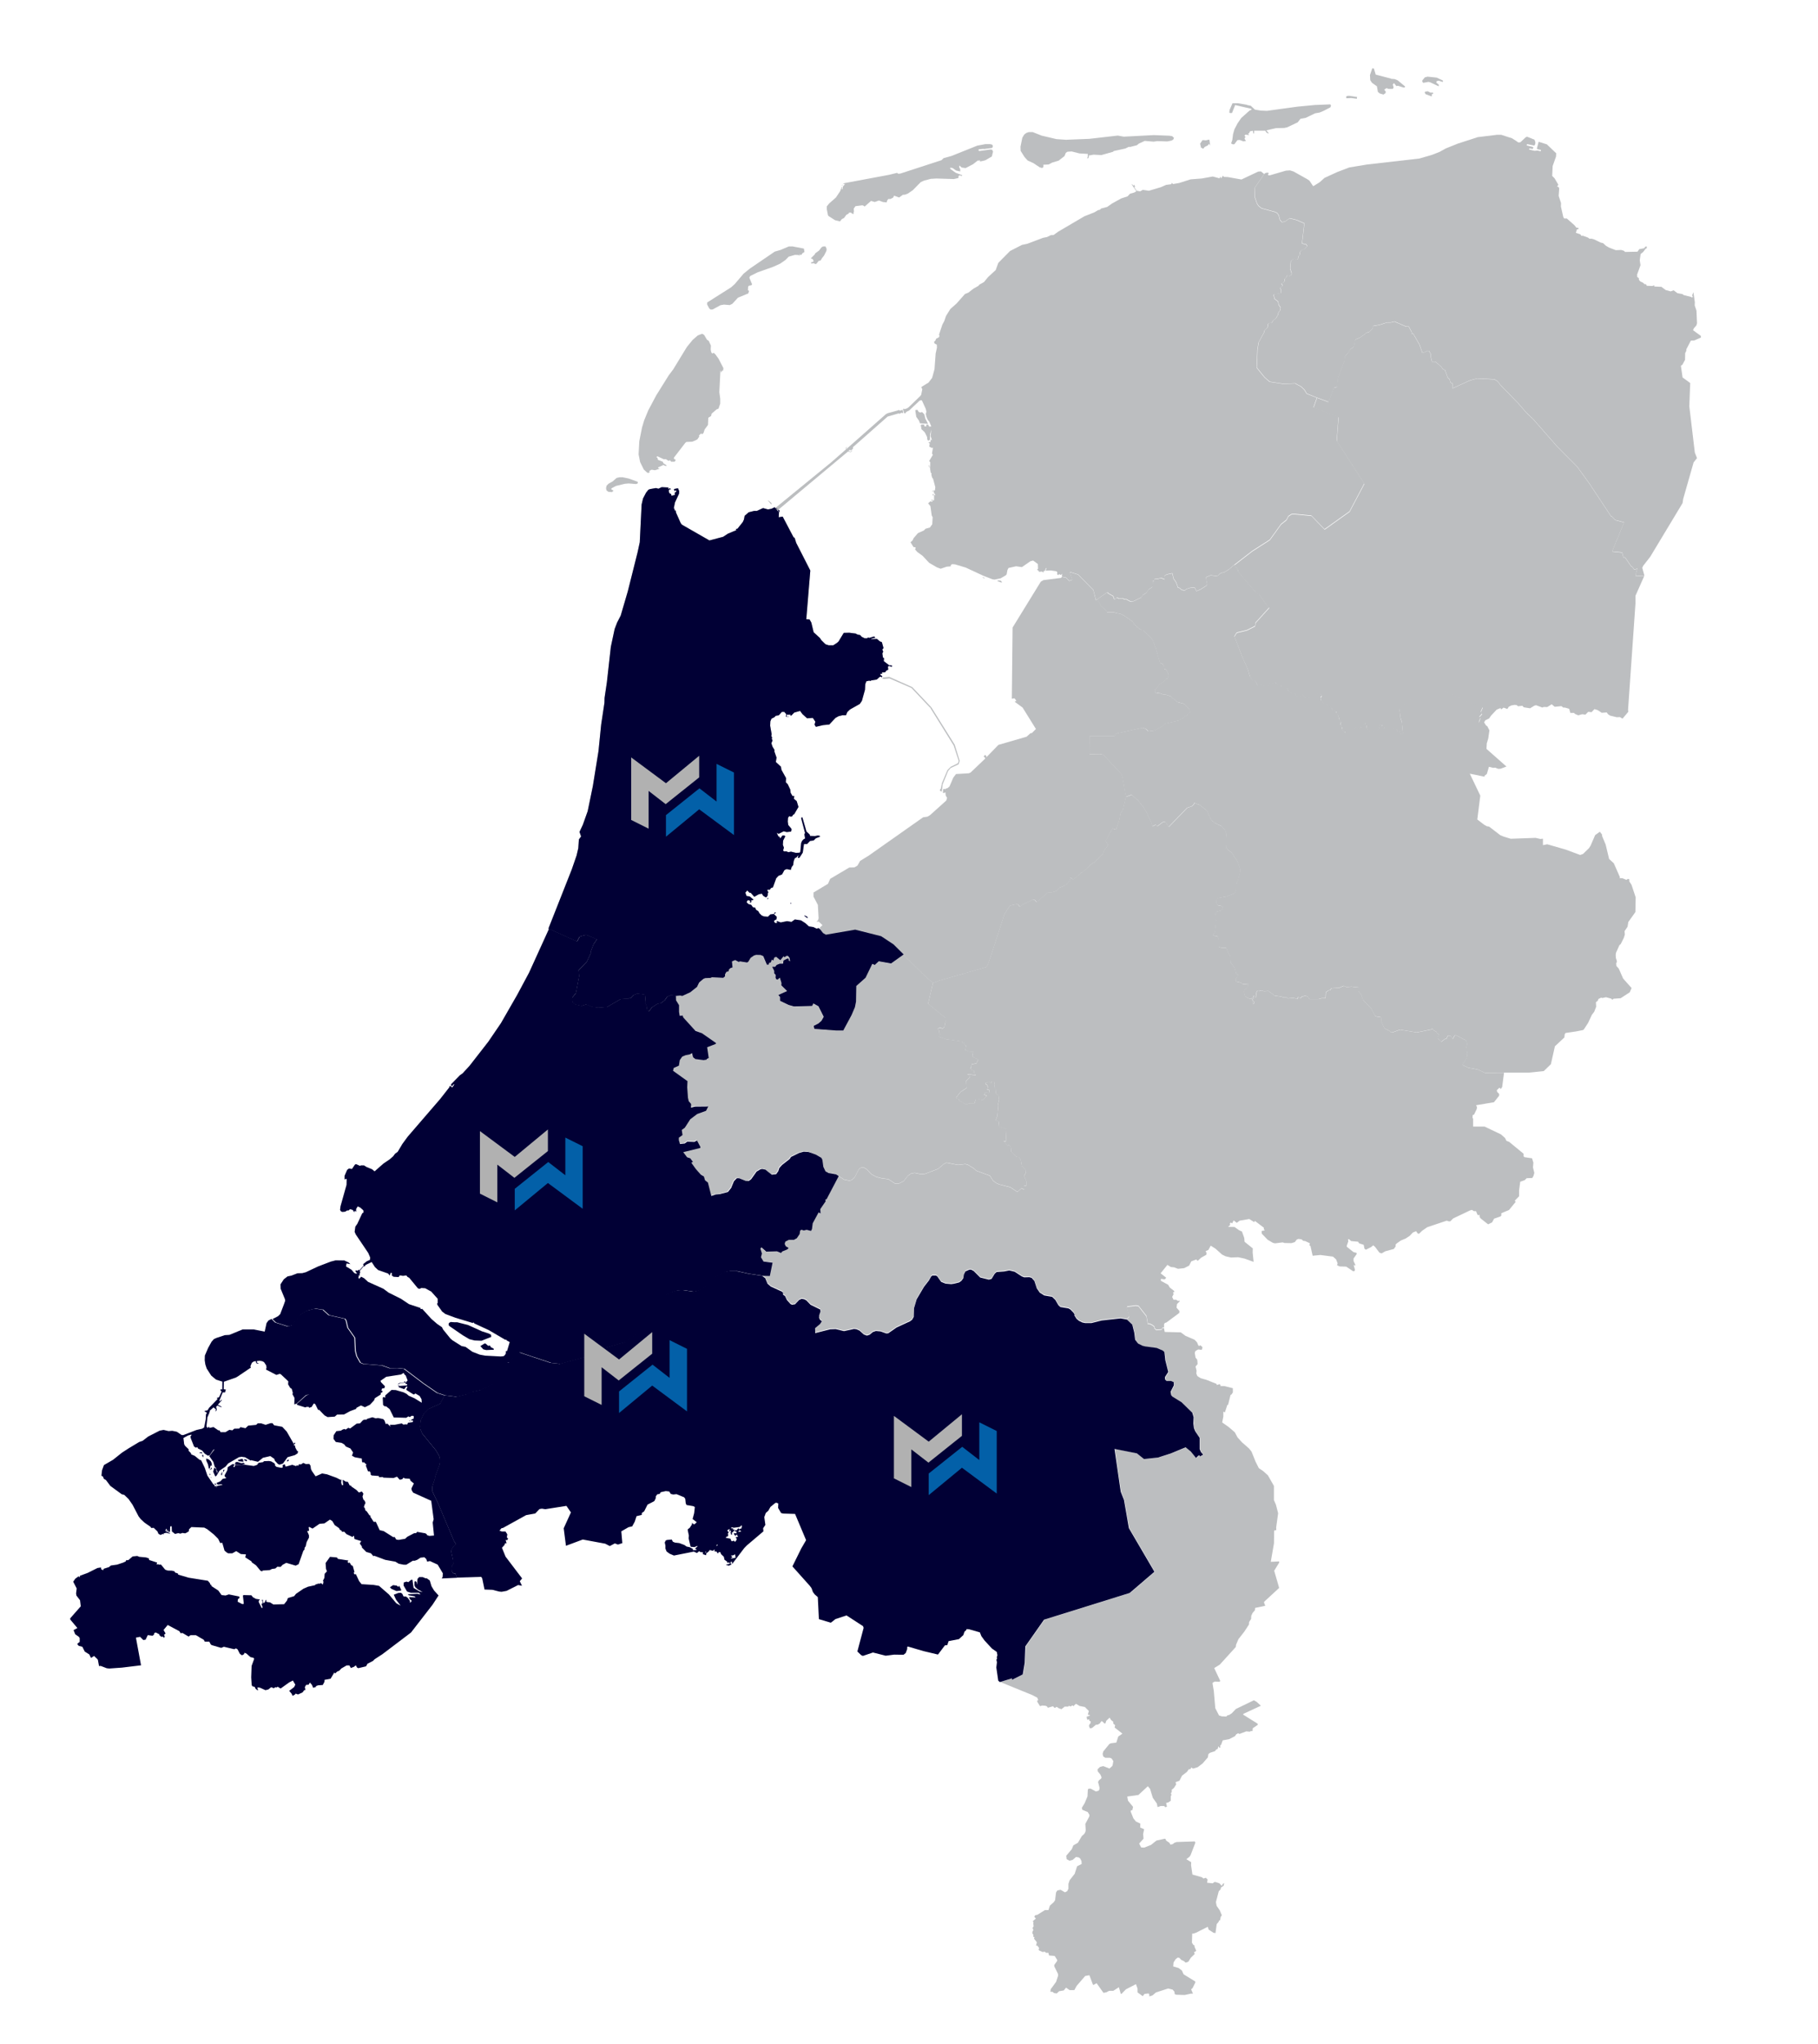 <?xml version="1.0" encoding="UTF-8"?>
<svg id="Layer_1" data-name="Layer 1" xmlns="http://www.w3.org/2000/svg" version="1.1" xmlns:xlink="http://www.w3.org/1999/xlink" viewBox="0 0 2670.1 3000">
  <defs>
    <style>
      .cls-1 {
        fill: #0360a8;
      }

      .cls-1, .cls-2, .cls-3, .cls-4, .cls-5 {
        stroke-width: 0px;
      }

      .cls-2 {
        fill: #bcbec0;
      }

      .cls-3 {
        fill: #b1b1b1;
      }

      .cls-6 {
        filter: url(#drop-shadow-1);
      }

      .cls-4 {
        fill: #ff1d25;
      }

      .cls-5 {
        fill: #010035;
      }
    </style>
    <filter id="drop-shadow-1" filterUnits="userSpaceOnUse">
      <feOffset dx="11.1" dy="11.1"/>
      <feGaussianBlur result="blur" stdDeviation="5.5"/>
      <feFlood flood-color="#000" flood-opacity=".4"/>
      <feComposite in2="blur" operator="in"/>
      <feComposite in="SourceGraphic"/>
    </filter>
  </defs>
  <g class="cls-6">
    <g>
      <path id="NL-DR" class="cls-2" d="M1922.9,572.8l16.9,6.3,7.9-20.7,4.6-1.4,1.4-13.2,9.5-25.1,1.1-7,3.8-3.8,4.2-6.9,2.4-.8,2.8-2.9.9-7.9,1.1-2.1,6.1-2.6,8.6-5.8.7-1.3,4.4-1.1,5.5-5.2.4-3.6,10.5-2,10.4-3.4h5.6c0,0,5.2-1.3,5.2-1.3l16.8,7.3,4.3.2,4.1,8-.2,2.1h2.4c0,0,9.2,16.1,9.2,16.1l4.5,12.4,7.9-3.4,1.5.2,2.7,4.6v3.9l1.9,7.5h5.2l8,7,3.1,4.1,2.8,1.1,4.1,11.4,2.7,2.2,1.4,4.9,2.7,1.3.2,7.1,25.6-11.6,10.6-2.9,25.7,1.4,4.9,3.3,3.1,4.4,26.6,27.4,12.2,14.1,9.8,9.2,35.3,40.3,29.5,29.7,17.6,24.3,32.1,48.5.7-.2,5.2,5.4,13.1,3.5-17.6,42.7,14.7,1.6,1.9,7.2,2.3-.2,9.2,13.4,1.6.6,2.4,3.5,1.7.5,2.5-1.4.7.4-1.6,4.8-.5,5.8,12.4-.6h0l-13,29.3v11.5c0,0-10.9,156.3-10.9,156.3l.5,2.3-8.6,10.2-3.8-2.3-4.6.2-10-2.4-3.1-2.2-1.6-2.4-7.5.5-5.8-3.9-4.8-1.5-4.3,4.5-4.9-.5-4.1,4.1-4.7-.6-5.8,1.6-4.9-2.1-1.2-1.4h-5.5c0,.1-1.8-6.1-1.8-6.1l-6.7-1.9-1.6.3-3.1-2.3-9.8,1-4.4-3.7-6.6,4.1-5-.2-2.1.9-9.2-3.4-2.5.6-6.4,3.9-9.3-1.5-2-2.2-6.4.7-2.1-1.8-3.3-.2-4.7.9-3.5,1.9-2,3.2-5.6-2-3.4,2.5-1.3-1.8-5.5,2.3-8.4,9-2.5,3.8-5.8,2.9-2.3,4.2h0l-7.1-.4,2.2-6.3-1.3-2.1,4-4.4-.9-2-1.3-.4,3.2-7.2-21.1-7.4-37.7-17.9-39.5,8.9-5.1,2.9-18.5,15.3-.4,1.9,1.4,11.8,1.9,5.7,1.7,17.1-.9,1.8h-1.4l-.3-2.2h-1.4c0-.1-1.1-2.7-1.1-2.7l-2.8-.2-1.7-3.1h-3.9l-3.7-1.6-4-.2-1.3,1.1-4.7-.5-.7-1.6-2.6-1v-2.5c.1,0-2.6-1.4-2.6-1.4l-2.4,7.6-2,2.1-6.8,2-3.6-.6-3.7-2.3-2.1-2.7.2-4-1.7-1.6-.7-2.3-1.7,3.1-3.7,2.7-.4,2.3-1.8,1.4-5.6-2.9-2,3.6-5.9-.2-1.5,2.6-5.6,3-.9-.2-.5-2.8h-1.6l-2.3-3.1-.3-3.3-1.8-3.1.6-4.2-2.7-3.8-1-5-3.9-4.9.6-1.3-2.7-2-1.9.2-1.2-1.3-.4-2.1-5.6-3.4-1.6-2-4.8-1.7-4.6-4.1-.2-4.6,1.7-2-2.1-3.6-3.7.2-7.7,3.6-4.7.3-2.2,3.3-2.1.3-1.8-1-3.8-5.2-2.3-.3-2.7,3.4-1.7.3-3.1-2-2.1-2.9-4.4-.3-3.6-2.7-3.3-5.5h0l-3.4.3h0l-4.7-2.3-.7-1.4-1.8.6-5.6-3.2-.7-2.7-4.9,1.8h-3.3c0,.1-3.3,4.7-3.3,4.7l-7.9-.9-1.5-1.7-4.8,2-3-6.1-2-1.9-.8.5-2.1-1.3-3.8-5.1-3.2-11-7-15.3-12.5-32.2,2.8-4.9,1.3-.9,14.2-3.4,12-6,.7-4.9,20.2-22.3-4-4.1-11.7-16.2-4.4-2.5-22-25.6-3.1-4.1-1.4-4-4.7-6.1h0l26.1-20.2,26-16.7,16.5-22.9,7.9-6.2,2.9-5.6,4.5-2.9,3.9-.3,25.4,2.5,19.4,20,36.7-26.2,21.6-40.9-40.5-62.9,2.7-34.9-36.9-14,5-13.8Z"/>
      <path id="NL-FL" class="cls-2" d="M1372.1,1150.7l-2.5-.9-.2-2,1.3-1.3,1.6-8.1,8.1-19.2,4.8-4.8,10.2-5,1.3-2.4v-2c-.1,0-7.2-22-7.2-22l-34.4-55.3h0l1.4-1h0l34.6,55.3,7.3,23.7-1.6,5-11.7,5.5-3.6,4.1-8.2,20-1.2,10.5ZM1548.3,835.7l6.2,1.2,4.9,4.8,4.2-1.7-3.8-11.5,12.4,3.8,22.4,22.7,3.8,14.8,2.3-1.3h0l5.5,9.8,8.4,7.4v2h11.5l1.3.9,7.3,1.3,5.4,2.7,12.1,8.4,3.6,5.1,6.3,5.4,3.7,2.3h2.2c0,.1,11.9,11.5,11.9,11.5l2.2,3.5,4.4,11.3,6.3,21.6,4.3,2.2,2.1,3.7v3.6h1.3c0-.1,2,1.5,2,1.5l2.7,5.9v3.6c.1,0-1.5,2.7-1.5,2.7l-2,.3-3.5,4.2-5.8,4-7,7.9.2,3.5,1.5,1.7,2.7.3v-1.4c0,0,8.3,3.2,8.3,3.2l4.3.3,6,2,9.9,8.6,10.1,2.7,7.4,7.3,1.6,2.5v1.5c.1,0-3.1,3.8-3.1,3.8l-13.9,9.3-20.5,4.5-.9,2.2-14.2,8-9.2,1.1-3.1-3.4-5-1.9-36.5,8-3.2,1.3-1.7,2.7h-36.7c0-.1-.2,26.7-.2,26.7l14.6-.2,5.7,1,26.4,28.1,1.9,5.8,4.9,27.9h0l-4.3,19-3.8,5.6-1.6,9.7-3.9,10.8v1.9c0,0-1.1,1.2-1.1,1.2l-4.3-1.4-1.7.8-8.6,16.5-.2,1.1,3.5,5.2-6.8,9.9-1.3,4-12.1,11.9-4.9,2.9-13.2,12.2-2.2.6-.7,1.4-9.7,7.8h-1.6c0-.1-2.3-2.2-2.3-2.2l-1.3.3-.3,1.4,1.1,1.9-3.2,2.5-1.5,2.5-4.5,3.2-6.8,2.7-5.2,5.1-5.8,1.7h-5.8c0-.1-16.9,14.4-16.9,14.4l-3-3.1-2.2-.7-15.3,7.3-4.2,3.4-2.9-3.5-2.1-.3-9,1.9-1.6,1.5-7.2,11.2-20.5,63.4-4.1,11.3-2.3,3.2-68.8,19.7-9.2,3.5h0l-12-10.3-31.5-31.1h0l-14.9-14.8-18.2-12-38.1-9.6-43,7.4-4.2-2.4-4.5-5.7h0l.9-.8-1.1-1.9,4.2-3.8-5.5-5.2h-1.6c0-.1-.7.7-.7.7l-.5-.9,1.9-2.1.7-2.7-1.1-19.6-6.4-12.1v-6c.1,0,21.3-12.8,21.3-12.8l3.2-7.3,28.1-16.6,7.3-.2,2.9-1.5,1.9-1.3,3.8-6.7,12.5-7.7,80-56.3,6.3-.9,3.8-2.2,23.9-21.5,1.2-3.9-2-3.4-.4-4.8-1.6.9h-2.2c0-.1.5-5.5.5-5.5l2.3-.6.5,1.5.7-1.6,2.9-.8,2.9-2.6,5.5-12.8,4-5.3,18.8-1.1,2.6-1.1,21-20,.7-1-2.5-2.7,2.2-2.2,2.2,2-.9.7.7.6,17.5-18,41.4-12,5.8-5.2h1.8l6.1-6.1-19.6-31.5-11.1-8.1-.2-.9,2.3-.8-2.9-3.8-3.9.7,1.1-104.5,41.4-67.3,3.8-2.3,24.5-3.1,1.8-.3.6-1.3Z"/>
      <path id="NL-FR" class="cls-2" d="M1460,842.5l.4,1.3h-1.3c0,.1-5.5-2-5.5-2l.9-.9h3.6l2,1.6ZM1434.7,837.9l-2.7-1.2.7-.5,2,.7v1h0ZM1359.4,716.5l-.9-1,.6-2,1.1,1.2-.8,1.8ZM1354,675.5l-1.2-3.4.5-.7,1.2,3.5-.5.6ZM1336.5,590.5l1.6,3,2.3.9,2.8-.7,3.3,3.4,1.4,6.1,4,7.8-11.9-.8-1.3-3.7-4.1-5.9-1.4-9.2.4-.8h2.9ZM1314.7,591.1l.8,3-.5,1.3-2.2-.7-2.5,1.5-1.7-.5-16,4.6-50.8,44.8-.3,2.7-2.9,2.3-1.4-1-2.2,1.8,2.9,1.1,2.2-1.8.4.5-2.3,2-3.8-1.1-103.6,86.5-4.6-5.2,1.6,1.5,82.1-67.1,21.6-18.9-.4-2.3,2.9-1.5-2.3,2,.4,1.3,57.9-51.1,2.6-1.4,15.7-4.3.4-.7,2,1.2,2.4-.6.5-.9,1.3,1.1ZM1152.4,350.5l16.4,3.1.9.5.7,4.7-2.9,1.8-1.9,2.7-2.8-1.3,1.2,2.2-2.6-1-4.9-.2-9.2,2.6-4.8,4.9-7.6,5.3-10.3,4.7-22.9,8.1-11.1,5.5-1.1,2.5,4,9.7-1.2,1.4-3.5.6-1.1,1.3-.3,5.5,1.7.7-1.2,3.8-15.1,6.2-8.4,9.1-3.8,1.8-8.4-.7-5.2.9-11.3,6.2-3.1.2-2-1.6-3.1-5.8v-3c0,0,35.1-22.2,35.1-22.2l5.3-4.7,13.1-15.4,9.4-7.6,36.4-24.8,8.4-2.4,12.3-5.2h4.7ZM1195.9,368.5l-2,2.9-2.6.4-3.3,4.2-1.4.5-2.8-1.3-3.5.6v-2.1c0,0,2.3-.2,2.3-.2l1.3-1.6-1.6-2.9-2.7-.8,5.9-5.8.6-1.6,5.7-4.1,3.6-4.7,2.1-1.3,3.7-.2,1.8,3.7-.4,3.1-3.4,6.7-3.4,4.3ZM1225.6,262l-.4-.8,1.4-1.6-1,2.5ZM1845.6,244.3l-14.4,21.1.5,13.1,3.2,9.3,2.1,3.3,4.5,3.7,20.4,5.6,2.7,1.4,2.3,3.5,1.7,6.5,2.7,3.3,4.3-.5,7.2-5.1,10.3,2.5,11.3,5-3.3,28.6.2.9,5.8,1.3,1.6,2.5-3.6,4.2-5.4,2-1.9,3.1-.3,3.6-1.8,2.2-.7,4.3-.9.7-4.8-1.4-4.6,2.7-1.1,11.9,2.1,6.1-.3,3.6h-1.7l-1.5,1.6-1.6-2.1h-1.2c0,.1-1.6,3.4-1.6,3.4l-2.7,2.4.3,2.9-1.1,2.2-3.8,1.4,1.8,2.6-.4,1.6-2.8,2.3.9,2.9-.2,5-10.7,1.8,1.7,6.5,5.1,4,1,5,2.7,3.6-1,4.6-2,2.3-.9,3.8-2.9,4.9-4,3.3-2.2,3.5-3.7.4-1.8,1.3-.9,5.5-4.1,3.9-1,3.3-7.9,14.6-1.7,10.8-1,26.1,11.1,13.8,7.8,6.9,20.4,3.1,17.1-.7,9,4.9,4.5,4.4,3.6,5.8,14.9,5.9h0l-5,13.8,36.9,14-2.7,34.9,40.5,62.9-21.6,40.9-36.7,26.2-19.4-20-25.4-2.5-3.9.3-4.5,2.9-2.9,5.5-7.9,6.3-16.5,22.9-26,16.7-26.1,20.2h0l-7.6,6.5-7.5,4.8-3.3.3-3.1,1.7-2.3,2.5-2.8.5-8.1-.9-7,2.9,2,10.2-1.3,2.2-9.3,5.7-5.2,2.2-2.8-5.6-7,.9-5.1,1.7-1.9,1.6h-2c0,.1-2.7-.4-2.7-.4l-3.2-2.9-2.3-.5-2.9-7.9-3.6-5.3-1.9-7.9-8.4,1.8-2.7,1.8-.7,1.5.7,3.9-5.8-2.3-3,1.2-6.5.8-.2,2.2-2.5,1.2.9,1.7-.7,1.1v5.1c-.1,0-5.7,3.7-5.7,3.7l-3.2,4.8-5.4,3.4-2.3,3.7-13,6.1-3-.3-5.7-3.1h-2.9c0,.1-2.2-1.2-2.2-1.2l-5.8.2-3.3-1.7-2.4,2.2h-1.5l-1.4-4.2-7.6-4.3-.9-1.5-14.8,10.3h0l-2.3,1.3-3.8-14.8-22.4-22.7-12.4-3.8,3.8,11.5-4.2,1.7-4.9-4.8-6.2-1.2h0l.4-4.4-1.6,1.7h-1.2l-1.1-1.3-1.9,1.8-1.5-1.5.2-3.1-1.5-1.2-8.1-1.2-7.5.4,1.2-3.6-.8-.3-1.4,4.1-2.1.4v2.2c-.1,0-2.1-1.6-2.1-1.6l-4.6.5-.3-1.3-2.5-2,1.5-1.2-.3-7-6.9-5.1-4,1-12.5,8.6-8.6-1.2-11.1,2.5-1.5,2.8-1.3,6.7-1.4,1.4-7.4,4.3-8.8,1.8-3.1-.4-13.7-5.3-25.6-11.9-15.7-4.7-4.1-.3-1.9.9-.4,2.3-5.9.5-8.8,3-5.5-2-11.5-6.7-9.5-10.2-8-5.8-3.2-3.7,1-2-.4-1-2.9-.5-4.3-7,2.9-2.5,1.8-3.7,6.1-7.1,8.8-4,2.5-2.5,6.4-1.8,3.4-4.8.6-10.4-1.3-2.2-2-14-3.4-4.1,3.3-2.9,2.1.6,1.6-1.1-.3-.9-2.3.2.2-.9,2.4-.2.9,1.2.9-.9v-7.2c0,0,.5-.7.5-.7l1.3,1.3v-1.1c0,0-2-2.9-2-2.9l-.2-2.5-2,.7-1-.6,4.6-1.1.6-4.7-3.3-12.4-1.3-1.4-1.2-4.4.3-2.2-1.2-.7-.9-5.4.2-10.1-1.6-1.8,5.4-9.1-1.3-2,1.5-8.5-1.6.5-3.9-2,.7-4.6-1.7-1,.6-1.1h2.2l.4-4.3.8,1.4.9-.2-1.9-5.6,1.1-9.7-1.8,6.9-.3,8-2.3,1.6-1.6-1.8-.2-3.5-2.3-4.9-1.7-2.8-4.3-3.9-1-6.1.9-.8h3.9l.7,2.7h2.5c0,.1,0-2.5,0-2.5l2.6-.2,1.9,3.1,2.9-.4-2.9-6.9-2.2-2.6-1.8-4-1.2-4.6.9-3.5-.9-4.1-5.6-12.2-1.1-.5-2.3.5-15.5,14.6-4.3,2.1-1.1,2-1.8-.2-1.7-5.8.8-.9,1.3.8,3.6-1.1,2.4-1.6,17.3-16.7,1.2-1.6,1.7-8.3-1.3-2.3.4-1.3,10-6.1,5.3-6.9,3.5-12.7,1.7-23.1,1.9-8.6-.2-4.3-3.3-1.8-.8-2.3,2.2-2.3.7-2.2,4.5-2.5.7-2.6-.9-.6,5-15.1,2.9-5.4,2.5-7.4,6.3-10.1,9.3-8.3,12.2-13.8,5.1-2.1,7.3-5.7,7.4-4.2,1.4-1.8,6.7-3.7,6.1-7.4,11.2-10.3,3.8-10.5,17.2-17.4,17.5-9,7.7-1.6,23.3-8.8,5.8-1.1,5.6-2.8,4.1-.2,6.7-4.9,38.7-22.7,14.3-5.6,5.8-3.4,2.6-.5,1.7-1.8,9-2.4,7.1-5,13.4-7.4,9.4-3.1,3.5-3.8,6.6-1.9,2.8-1.8-6.7-9.6.4-.9,1.7,2.4,1.4-1.4,1.2,2.6-.9,1.3,3.5,5,5,.8,3.8-2.2,9,1.3,17.8-5.3,7.4-3.3,7.6-1,.9-2,1.7,1.8,9.2-1.6,16.5-5.3,16.7-1.3,16-2.9,10,2.7,1.1-2.7,1.3,2.7,2.6-4,1.2,1.9,5.7.2,20.2,3.6,24.6-11.6,4.1-.3,4.9,4.1ZM1433.8,207.4l-7.2.6-.7,1.3,1.1,1.3,16.5-2.3,2.5.3,1.4,2.8-1.8,7.2-9.5,5.5-2.9.8-4.3.9-1.2-.5.6-.8-.7-.5-1.1.8-1.4-.4-7.2,5.6-10.8,5.6-5.8-.8-3.3-3-.4,2.6,1.6,2.8v3.4c0,0-6.1-1.4-6.1-1.4l-5-3.6-3.4-.6-.4,1.3.7.8,7.6,5.4,9.6,3.6-1.2,1.4-1.8-1.3-1.7.5-1.4,1.6,1.2,1-1.7,1.1-5.8,1.3-25.6-.8-8.2.5-9.7,2.5-5.1,2.3-11.7,11.9-7.2,4.9-4.2,1.6-3.1.2-5.6,4-7.3-2.7-1.5,2.9-4,2h-3.1l-1.8,2.5-.5,2.5-5.6-.6-5.8-2.2-6.2,2.2-5.4-1.6-9.7,8.5-.4-1-2.5-1.1-10.2,1.3-2.6,3.5.3,5-.9.7.9,1.8-2.2.3-2.3-1.9h-2.5l-1,1.6-3.1,1.6-3.5,4.8-3.2,1.6-2.7,3.4-7.3-1.8-9.5-6.1-.9-1.4-1.7-8.6v-4.2l3.5-4.3,9.9-8.7,6.1-9.1,2.4-6.1h.7l-.7,3.1h1.1c0-.1.7-4.1.7-4.1l2.7-3.1-.3-.7-2.4.3,1.8-1.3,65.9-12.3,11.9-2.9,1.7,1.4,3.2-.4,60.3-19.6,2.9-2.9,12.1-3.4,37.4-15,12.2-2.3h6.5c0,.1,3.1.7,3.1.7l1.1,1.3v2.3c-.1,0-1.3,1.4-1.3,1.4l-11.9,1.6ZM1765.2,194.3l1.1,8.3-1.6-2.7-1.8,2.4-4.7,2.3-2,2.6-3.4-1.6-1.3-5.8,3.6-5.3,4.8.4,4.8-1.1.5.6ZM1555.7,194l33.1-1.3,41.8-4.8,8.8,1.6,44-2.3,23,.9,4.2.7,2.6,2.6-1.3,2.5-2.3,1.3-6.3,1.3-14.6-.5-5.4.8-13.1-1.1-8.7,4-2.9,2.4-9.9,2.5-1.9-.2-5.1,2.5-17.1,3.7-1,1.1-17.1,4.8-11.5-.6-6.1,1.1-.6-.5-.4,3.6-1.2,1.3-1.4-.7,1.1-.8.2-5.1-12.2-.7-11.5-2.9-6.3.4-2.3,1.6-2,4.8-8.6,6.7-9.4,2.8-5.2,2.8-7.8.4v3.4c-.1,0-1.9,1.4-1.9,1.4l-3.6-1.1-9-6-8.7-4-4.6-5.2-5.6-8.9-.2-6.2,2.7-13.1,2.7-4.5,3-2.4,3.7-1.3h5.9c0-.1,13.2,5.2,13.2,5.2l21.7,5.1,14.8,1ZM1820.3,143l5.6,1.1,6.1,5.7,8.4,1.4,9.2.4,45.3-6.2,25.2-2.4,22.6-.9,1.1,1.8-1,2.6-9.9,5.1-5.9,2.5-6.5,1.1-14,6.7-7.6,1.4-4.1,5.2-15.5,7.3-4.1.9-12.2.3-14.2,3.2,3.2,3.8-.2,1.1-3.1-1.9-1.4-2.5h-16.5v4c0,0-1.2.1-1.2.1l-.6-4-4.2.8-1.2,2.7-1.6.7,1.6,2.2-5.3-.7-1.7,1.3,1.7,2.4-1.2.9-.2,1.8,2,2.8-3.7.7-5.6-2.1-3.3.3-4.4,5.9-2,.3-2.5-1.1-.2-.8,1.6-4.5,1.1-8.6,2-7,4.5-8.7,5.6-8.1,12.1-10.8,3.1-1.3-.9-1.4-23.3-5.4-4.6,11.6-2.7.2-1.3-.8.4-3.8,4.3-9.9h7.6l13.7,2.3Z"/>
      <path id="NL-GE" class="cls-2" d="M1642.7,1158.6l8.4-3.1,9.6,8.5,8.2,10.3,4.3,7.4,6.5,13.7,2,6.3,4.7-2.2,2.4,2.2,7.9-5.9,3.6-.9,5.4,7.7,27-27.9,6.7-2.3,2.6-2.1,1.7-3.1,3.8,2.1,2.4.3,11.9,9.3,4,9.6,3.2,4.8,4.9,4,9.4,4.2,5.3,6.4,1.7,5,.7,11-.6,9.5,2.4,3.1,4.9,3.6,9.2,13.6,3.5,10.1.4,3.8-3.4,13.3-2.7,5.5-.2,9.5-1.3,2.8-1.6,1.8-11.3,4.3-12.3,2.3-2.5,3.4v3.6c-.1,0,1,2.3,1,2.3l1.4,1.2,4.9,1.1,2,1.6.9,2.1-3.4,2.8-6.3,1.9-1.6,2.7.8,10.2-.9,9.9-1,7.2-2.5,3.1v2c0,0,6.1.8,6.1.8l2.1,4.7.3,11,4.1,1.3h6.5c0,0,1.3,2.4,1.3,2.4l1.8,5.6,3.2,4.5.5,9.8,5.9,7.3,1.8,7.7,3.4,3.1-3.6,5.1v4l7,1.6,3.5,2.5,7.7-.7.3,2-1.1,3.5-4.3,2.8-1.3,3.3,1.7,6.5,4.2,3,5.3,1.3,1.6,2.9-.2,3.2,1.3,1.2,1.1-1.2v-1.8c.1,0-2.1-2.6-2.1-2.6l-1.2-3.3,2.4,1,.5-.9-1.3-1,1.4-2.6,2.8,3,.6-5.9.9-3.5.9-.4,2.8.3,2.5-1.1,4,1.2,6.8-.3,9,6.8,9.5,1.3,4.3,1.6h4.3c0,0,1.7,1.2,1.7,1.2l8.2-.7,6,1.7.3-2.9,4.1,1.4,1.4-2,7.2-1.9.5,1.6,1.9.4.4,1.7,1.9,1.7h12.8c0,.1,5-1.3,5-1.3l5.4-.2.4-8.6,4.1-2.7,2.5-.4,1.3-2.7,11.7-.7,6.9-2.9,3.5,1.7,8-.5,10.1,1.2-.2,5,4.3,6.1,2.5,7.3,12.5,13.1,5.1,10.3,3.7,1.4,4.1.2,1.2,1.2.3,5.6,3.4,7.7,2.1,2.7,6,2.9,2,2,2.1.7,11.8-4.2,24.6,4,22.3-4.5.4-1,1.9,1.1.2,1.6,3.8,1.6,1.2,2.4,2.7,1.9-2,4.1.4,1.6,5.2,4.8,5.2-3.9,2.6-.9,1.1-3.2,1.5-1.2,3.3,1,3,4.2,3-5.3,2.6.2,12.8,6.7,1.7,1.6,1.1,3.3v2.4c-.1,0-2.1,2.9-2.1,2.9l1.7.9v5.5c-.1,0,.7,2.8.7,2.8l-.8,6.5-6.6,10.6,9.1,4.2,13.5,2.5,10.6,4.9,27.9-.2h0l-2.7,20.8-2.2,3.4-.5-1.4-1.6-.6-3.6,3.4.5,2.6,2.9,2.8v2.8c.1,0-7.6,9.5-7.6,9.5l-26.3,4.4,1.4,2.6-.4,3-3.9,8.1-2.1.9-.2,3.9.9,1.1v11.7c0,0,16.8,0,16.8,0l24.1,11.5,6,5.3,2,4.1,4.2,1.7,21,17.3v3.7s1.2,1.3,1.2,1.3l11.2,1.7,2,6.4-.6,7,2,8-1.2,4.3-1.8,3.2-8.2.3-3,2.9-6.5,2.3-1.7,12.8v8.5c.1,0-6.4,6.6-6.4,6.6l1.4,1.6-9.8,12-11.3,4.7v3.5c-.1,0-1.4,1.3-1.4,1.3l-9.2,3.2-3,5.5-5.8,2.8-10.3-8.1-2-2.2-.4-3.9-1.5.8-1.3-.5-2.2-5.4h-3.1c0,0-3-1.9-3-1.9l-3,.9-24.6,11.7-4,4.1-2.2.2-3.1-1.1-28.6,9.6-7.4,5.1-4.6,4.4h-1.8c0,.1-2.7-3.6-2.7-3.6l-4.7,1.9-4.6,4.9-6.1,4-7,2.9-5.8,4.1-1.8,1.7v2.9c-.1,0-2.7,3.7-2.7,3.7l-12.6,3.4-5.3,3.1-3.3-1.2-6.3-8.4-2.7-2.3-3.3,2.7-7.6,3.8-2-1.6-1.1-5.6-6.7-2.2-1.6-2.4-10.2-.9-3.2-2.9-1.4.6.5,2.6-2.4,6.8.4,1.4,9.5,7.6,4.6,1.2.3,1.6-4.7,6.6v3.8s2.7,5.8,2.7,5.8l-.3.7-2.3-.6,2,6.9-.5,1.6-2,.7-10.4-6.9-9.6-.3-3.9-1.8.9-2.7-2.3-5.9-4.5-4-18.5-2.4-11.4,1.1-3.2-14.3-1.6-1,.7-3-6.7-3.2-3.1-.4-2.2-2.1-4.7-.7-2.7,1.1-2.7,3.6-5,1.5-10.1-.2-2.7-.9-11.3,1.4-3-.7-7.7-4.5-8.6-8.9-.4-4,4.7-.9-1.5-1.8.2-2.1-13.3-10.1-.8,1.9-7.4-4.6-14.1,2.4-4.2,3.2-4.6-3.6-2.2,4.4-2-1.2-1.3,1.2.3,2.6-3.1,2.5,9.6.2,6.6,4.7,4.3,2,3.4,9.5.4,5.5,12.1,9.7-.2,6,1.4,13.8-13.3-4.8-9.3-2-10.6.4-8-1.8-5.1-2.5-9.7-8.7-7-4.4-3.4,6.3-4,1.7,1.4,3.3-.6,2.2-7.4,4.1-5.2,4.8-2-2.1-7.3,2.7-3.2,6.3-7.3,3.7-9,1-5.8-2.2-4.7-.4-5.1-3.2-10,12.4,8.2,6.4-2,2.6-.9-.7-.9.9-1.4-1.1-.7.6-1-.9-1.1,1.3.4,2,10.5,5.7,2.3,4,6.4,5,.3,1.4-2.2,1.4,1.4,1.5-2.3,4.6,2,4.1h3.9c0-.1,2.8,1.8,2.8,1.8l1.8-.6.7,1-4.1,4.1-.7,5.3,4.3,4.9-.3,2.9-18.9,14-2.1.6-1.3,1.7v5h-2.4l-.6,1.9-1.4.7-7.1.5-2.5-2.7v-1.8c-.1,0-2.7-2.3-2.7-2.3l-4.4-2.2h-2.7l-2-11.2-11.7-14.9-3.9-.7-12.8,1.7-.2,2.3,3.4,12.3-3.5,3.7h0l-9.3-1.7-27.9,3.1-15,3.9h-9c0,0-4.3-1-4.3-1l-5.1-2.5-3.6-3.1-3.2-5.2.7-.6-1.7-2.9-4.7-4.8-2.8-1.6-11.9-2-3-2.9-4.4-7.6-4.7-4.5-11.6-2-6.6-4.2-4.3-6.3-3.7-10.9-4.1-4.5-3.2-.9-7.7.2-3.5-1.4-10.4-6.8-7.9-1.9-7.5,1.5-11,.8-2.8,2.4-4.6,7.6-4,1.2-12.9-3.2-9.5-9.5-3.8-2h-2.3l-6,2.6-2.2,4.3-.9,5.7-2.7,3.8-3.4,2.4-7.7,1.9-4,.6-8.6-.8-6.2-2.6-5.7-8.1-2-1.3h-5.1c0,0-1.9,1.7-1.9,1.7l-3.1,5.6-7.3,9.4-10.8,18.3-3.8,12.8-.6,13.1-2.4,4.2-3.1,2.3-19.6,9-12.4,8.6-2.9.2-8.3-3-6.9-.6-4.4,1.5-4.8,4-4,1.3-4.5-1.7-6.4-5.8-4.5-1.9-3.5-.4-14.6,3.2-12.3-3-8,.3-21.9,5.6-.2-7.3,7.2-6,2.7-4.1-2.9-2.5-1.1-2.6.3-4,1.8-5.3-.4-2.9-14.1-6.9-6.3-6.5-3.1-1.6-3.8-.6-3.6,1.6-6,6.4-4.4.6-2.2-.9-5.4-6-2.7-5.8-3.1-2.1v-2.8c0,0-1.4-1.5-1.4-1.5l-16.6-7.6-4.8-4.2-3.3-8.1-3.6-2.6h0l9.3.2,4-19.5-13.3-1.8-3.7-6.2,1.3-5.5-2.3-7.3,1.6-1.7,7,6.2,15.7-.4,6,2.4,2-2.3,7-2.8,2.3-2.2-4.3-2.6-1.6-3.4,1-3.4,5.1-2.5h7.5c0,0,4.3-2.5,4.3-2.5l4.1-6.1.7-4.9,1.8-1.4,3.7,1.1,4-1,6.7,1.6,1.4-2.7,1.1-8.5,8.6-15.9,2.9,1.4-.4-6.3,7.9-11.5-.5-2.5,1.8-.4,17.9-34.1h0l8.5,5.5,7.9,1.7,3.3-.8,4.4-3.9,5.4-10.5,2.7-3.3,4.7-1.2,4.9,2.9,7.2,7.5,6.9,3.7,7.9,2.1,10,1.3,9.6,6.4,5.3.3,7.6-3.8,6.1-7.9,4.9-3.4,5.2-.8,9,1.9,5.9-.4,19.4-7.4,8.1-6.9,4.1-2.2,16.9,3.3,10.9-1.2,3.6.9,8.4,5.1,4.1,3.7,20,7.4,4.5,7.1,4.5,3.5,4.8,2.1,16,4.1,10.5,7,6.2-5.5,3.6,2-.3-5.1,3.7-.9v-6s-2.7-6.5-2.7-6.5v-2.7c-.1,0,1.5-2.5,1.5-2.5l.7-4.2-6.3-7.4-1.4-8.2-2.7-4.1-3.9-.8-5-4.6-2.5-2.7-.5-6.4-1.1-1.7-1.9-2.1-1.5,1.6-6.1-6.6h3.4c0,0,.8-17.6.8-17.6l-11.8-4.4.8-6.9-4.7-2,2.2-5.9,1.5-14.8-.7-1.4,1.8-7.4-1-7.9h-1.7c0,0-2-2.5-2-2.5l-.5-7.2-2.3-1.6,1.2-2.8-1.1-5.8-4.2.6.3,1.9-1.3.3-1.6-1.9-5.5,1.4.4,2.6,1.9.6v1.4s1.6,1.3,1.6,1.3l-1.7,4,3.3.9-.3,2.6-.4,2-5-1.5-2,3.5,4.1,1.7-5.9,6.3-5.2-1.1-5.5.4-1.6,5.4h-7.3c0,0-5.2,1.9-5.2,1.9l-10.6-6.3-.4-1.9-2.5-.6-1.2-1.3,6.7-8.5,8.9-5.6-.8-10.4,5.4-5.2.3-1.9-4.3-2.8,12.8,1.3v-1.4l-2.6-1.4v-3.4c.1,0-2.9-1-2.9-1l-2.9-3.5,1.4.3.9-5.6,6.8-1,3-5.8-8.3-4.1-.4-1.5,1.2-5.9-6.4-.2-5-2.2.9-6.8-1.8-.6.4-2.1-4-1.7-.3-1.5-23.6-3.2-9.9-3.5.5-3.6-1-6-2-2,2.7-2.1,4.7,1.4,2.5-2.1,1.6-7.7-.2-5.9-25.3-20.7,7.1-30.6h0l9.2-3.5,68.8-19.7,2.3-3.2,4.1-11.3,20.5-63.3,7.2-11.2,1.5-1.5,9-2,2.1.3,2.8,3.6,4.2-3.4,15.3-7.3,2.2.7,3,3.1,16.9-14.5h5.8c0,.1,5.8-1.6,5.8-1.6l5.2-5.1,6.8-2.7,4.5-3.2,1.5-2.5,3.2-2.5-1.1-2,.4-1.4,1.3-.3,2.3,2.1h1.6c0,0,9.7-7.7,9.7-7.7l.7-1.4,2.2-.6,13.2-12.1,4.9-2.9,12.1-11.9,1.3-4,6.8-9.9-3.6-5.2.2-1.1,8.7-16.5,1.7-.8,4.3,1.4,1.2-1.2v-2c0,0,3.8-10.7,3.8-10.7l1.6-9.7,3.8-5.6,4.3-19Z"/>
      <path id="NL-GR" class="cls-2" d="M2216.5,196.4l2.5,1.6,2.9-.3,7.9-7.4,2-.7,10.8,4.3,1.3,3.6-.2,2.9-1.3,2.2-10.8-2.2-.4,2,9.7,2.4-.7,2.8-5-.9-.6,1.6,8.2,2,4.2-.5,4.7,1.2.4-2.1-5-.9-1-1.1,2.6-9.9,12.1,3.8,13.7,13.1-.3,4.9-4.9,13.8-.7,14.5,3.5,3.5,5.5,9.4-1.7,2.7,2.2.9.8,1.9-.8,10.9,3.5,10.6-.2,5,3.5,15.4,1.3,2.2h3.9l11.3,10,2.6,3.4,3.1.4v1.8l-2.3.5-1.4,5,6.5,2.1,1.7,2.4,2.1-.3,7.6,2.8,2,1.6h3.4c0-.1,3.3.9,3.3.9l9.9,4.8,3.3.7,4.3,3.9,4.4,2.6,10.1,3.9,8.1-.3,4,1.3,1.5,1.6,18.3-.4,2.6-3.7,7-1.3,2.3-2.6h1.7v2.7c.1,0-1.6.5-1.6.5l-3.8,5-3.6,2.8-1.3,9.2,1.1,7.3-5,13.7.3,3.9,2.2,1.1.3,2.9,1.8,2.1,4.5,2.2,1.6,1.8,2.5.3,1.1,2.2,8,.3,2.9-1v1.6c0,0,.8.2.8.2l9.7.4,6.3,4.7,7.3,2,4.3-1.6,5.8,4.3,7.3,1.3,1.7,1.4,11.2,2.8,1,.9,1.2-1-.9-2.4,1.8-4.5,2.1,14.6-.2,4.7,2.6,7.8.8,18.5-.9,3.1-3.9,4.5-1,2.6,11.4,8.3.2,2.4-9.7,4.3-5.1.2-6.6,12.6-.2,2.6-1.6,3.2-.2,9.9-3.9,7.2-2.2,1.4,2.5,17.2,11.2,8.2-1.3,34.2,8.1,67.9,3.2,8.1-5,6.3-15.3,53.6-.9,6.1-47.5,78.8-10.3,13.2-1.4,3,3.1,11.5h0l-12.4.6.5-5.8,1.6-4.8-.7-.4-2.5,1.4-1.7-.5-2.4-3.5-1.6-.6-9.2-13.4-2.3.2-1.9-7.3-14.8-1.5,17.6-42.7-13.1-3.5-5.2-5.4-.7.2-32.1-48.5-17.6-24.3-29.5-29.7-35.3-40.3-9.8-9.2-12.2-14.1-26.6-27.4-3.1-4.4-4.9-3.3-25.7-1.3-10.6,2.9-25.6,11.6v-7.1c-.1,0-2.8-1.3-2.8-1.3l-1.4-4.9-2.7-2.2-4.1-11.4-2.8-1-3.1-4.1-8-7h-5.1l-1.9-7.5v-3.9l-2.7-4.6-1.5-.2-7.9,3.4-4.5-12.5-9.2-16h-2.4c0-.1.2-2.2.2-2.2l-4.1-8.1-4.3-.2-16.8-7.3-5.2,1.3h-5.6c0-.1-10.4,3.3-10.4,3.3l-10.5,2.1-.3,3.6-5.4,5.2-4.4,1.1-.7,1.3-8.5,5.8-6.1,2.6-1.1,2.1-.9,7.9-2.8,2.9-2.4.8-4.2,6.9-3.8,3.8-1.1,7-9.5,25.1-1.4,13.2-4.6,1.4-7.9,20.7-17-6.3h0l-14.9-5.9-3.6-5.8-4.5-4.4-9-4.9-17.1.7-20.4-3.1-7.8-6.9-11.1-13.8,1-26.1,1.7-10.8,7.9-14.6,1-3.3,4.1-3.9.9-5.5,1.8-1.3,3.7-.4,2.2-3.5,4-3.3,2.9-4.9.9-3.8,2-2.3.9-4.7-2.7-3.6-1-5-5.1-4-1.7-6.5,10.7-1.8.2-5-.9-2.9,2.8-2.3.4-1.6-1.8-2.6,3.8-1.4,1.1-2.2-.3-2.9,2.7-2.4,1.6-3.3h1.2c0-.1,1.6,2,1.6,2l1.5-1.6h1.7l.3-3.6-2.1-6.1,1.1-11.9,4.6-2.7,4.8,1.4.9-.7.7-4.3,1.8-2.2.3-3.6,1.9-3.1,5.4-2,3.6-4.2-1.6-2.5-5.8-1.3-.2-.9,3.3-28.6-11.3-5-10.3-2.5-7.2,5.1-4.3.5-2.7-3.3-1.7-6.5-2.3-3.5-2.7-1.4-20.4-5.6-4.5-3.7-2.1-3.3-3.2-9.3-.5-13.1,14.4-21.1h0l2.2-1.3,3.2-.3,1.1,1-1.2,1.3.3,1.6h2.5c0,.1,23.5-6.8,23.5-6.8l6-.4,5.2,1.6,20.3,11.4,3.1,2.1,5.2,7.8h.9l9-5.6,7-6.3,18.8-8.6,17.5-6.7,26-4.3,77-8.8,18.6-5.4,11-4.3,9.4-5.2,17.5-7,29.3-9.5,27.9-3.4h6.7l15.7,5.1,7.1,4.5ZM1979.1,130.8l2.9.5-.3,2.6-8.4-1.1-6.6.4-.9-1.6,1.1-1.8,3.5-.3,8.7,1.3ZM2089.6,124.8h3.6l.7.7-.3,1.1-2.1.9.5,2.1-.7.7-8.5-3.1-1.4-2.2.5-1.6,4.1-.5,3.5,1.8ZM2108,107.1l.3,1.3-.7.8-5.6-1.9-3.1.7-.4,2.2,3.6,3.1-.2,2.3-12.7-6-2.5-.5-7.5,1.4-1.5-2,.2-1.6,3.6-4.4,4-1.1,13.4,1.4,9,4.2ZM2031.8,104.6l5.6.4,4.4,1.9,10.6,8.8v1.4c-.1,0-2.2.3-2.2.3l-8-2.6-2.5.4-3.2-4h-.7c0,.1-1.3,1.9-1.3,1.9l1.2,4.1-1.2,2.2h-6.2c0,.1-3.1-1.1-3.1-1.1l-3.3,2.3,2.3,2.7-.4,2.3-3,2.1-5.4-1.6-2.8-2.3-1.4-8.2-7.3-5.2-2.5-3.8-.4-7.6,3.4-9.9,2.3.3,2.7,9,22.5,5.9Z"/>
      <path id="NL-LI" class="cls-2" d="M1643.9,1925.6l3.5-3.7-3.4-12.3.2-2.3,12.8-1.7,3.9.7,11.7,14.9,2,11.2h2.7l4.4,2.2,2.6,2.3v1.8c.1,0,2.7,2.7,2.7,2.7l7.1-.5,1.4-.7.6-1.9h2.3l1.1,5.6,23.6.6,6.9,5.1,13.3,5.7,3.6,3.7,2,4.7,1.3.9,1.4-1.2,3,2.3.3,1.6-1.1,2.9-4.9-.6-1.4.6-3.1,1.9-.7,2.9,1.1,6.6,2.4,2.9.4,3.1.2,3.5-3,3.6,1.5,6.1-.4,4.1,1.5,3.7,4.9,3.2,8.5,2.4,14.6,5.8.9,1.8,3.7-1.3,1.4,1.1v1.7h5.4l12.8,3.2v6.1c-.1,0-2,3.1-2,3.1l-1.4.7-3.6,14.4-1.1.2-3.6,11-2.3-1.1v7.3s-1.7,8.5-1.7,8.5l9.6,6.8,9,7.7,3.9,7.4,6.7,7.4,10.1,8.8,3.8,4.7,5.9,14.7,4.9,9.7,6.3,4.2,7,6.3,8.8,15.5v20.7c-.1,0,3,7,3,7l3.2,12.4-2.9,21,.2,3.8-2.5.2-.7,1.2-.2,17.9-4.7,27.2,12.3-.6v1.8c0,0-7.3,11.9-7.3,11.9l7.3,25.2-22,20.3-.2,1.4,1.8,4.5-15,3.2-.2,3.4-3.4,3.9-2,4.3-.2,4.5-2.9,4.5-.3,3.8-6.8,10.4-8.6,11-3.5,8.2-.4,3.3-23.5,25.9-8.2,5,8.8,18.7-.8,1.5-7-.4-3.2,1.6-.2,1.4,1.8,10.7,2.2,25.4,5.5,10.7,4,1.3,6.6.3,1.8-1.8,2.3-.4,4.1-2.7,5.9-6.2,26.5-12.8,4,2.3,6.3,5.7-25.5,11.8-.7,1.2,21.3,13.3.5,1.6-7.6,5.2-.3,4.1h-2.4c0,0-1.7.9-1.7.9l-5-.5-10.1,3.8-2-1-2.8,1.6-1.8,2.7-8.6,4.4-9.4,1.7-2.4,6.7-1.4.8.4,3.1-1.4.3-1.8-2.2-.7,3.8-2.1.9-2,2.5-7.1,2.3-2.5,1.8-.8,5-7.7,8.9-7.2,5.5-6.9,2.1-2.7-1.7-.9,2.4-2.8.4-2.5,3.7-7.3,5.6-3.7,7.4-5.8,2.1,1,3.2-3.3,5.2-3.4,2.9.3,2.5-1.4,2.7.9,2.2-1.1,2v6.6c.1,0-3.8,2.5-3.8,2.5l-3,.7,1.2,5.5-2.3.8-1.8-1.8h-5c0-.1-4.7,1.6-4.7,1.6l-1-5.2-6-8.5-4-13.1-3.3-3.8-13.8,12.8-16.4,2.3,1.1,6.1,7.4,9-1,4.9-2.1.2-.4,1.8,4,10,3.7,4.6,6.5,3.1-.2,5.8,5.8,2.5-1.5,6.9.6,7-6.4,7.1,2.9,5.7,4.5.3,10-4,8-6.4,12.2-2.7.9.2,1.2,2.6,4.7,3.2,1.5,2.7,3.8-.9,1.4-1.5,3.8-1.4,26.8-.9.8,1.9-7,18.2-1.4,2.2-4.8,3.8,7.1,4.4-.2,4.4,2,13.7,14,4,2.3,1.9,3.3-1.2,2.7,2.5-.7,4.8,8.1.9,2.8-2,1.8.2,5.4,1.8,3.4,3.7,1.6-3,2-1-.9,3.9-3.8,2.5-.8,3-2.5,2.5-4.2,16,1.1,5.5,4.6,6.6,3,7.2-1.6,2.3-1,4.9-1.6.8-.6,1.8-2.7,3.1-1.8,13.2-2.9-.4-7.2-4.7-1.2-4.1-17.3,8.7-4.2,1.4-1.4-.3-.4,13.6,2.1,3.2,1.7.8v1.9c0,0,2.5,5.9,2.5,5.9l-2.2,1.8h-1.1c0,0,1.1,2.9,1.1,2.9l-5.8,5.6-3.3,5.4-1.4.9-3,.8-2.3-2.2-4.2-2-2.5-2.8-2.5-.4-3,2.3-3.1,4.8-.5,5.9,7.9,2.3,4.8,3.6,2.5,5.6,17.2,10.6v1.6c.1,0-4,8.1-4,8.1l-2.1,1.8,2.7,6.3h-2.9c0-.1-9.3,2-9.3,2l-12.4-.4-2.2-.9-.5-3.7-2.6-2.9-6.6-1.6-17.9,5.8-5,4.3-4.6,1.5-.4-3.9-1.4-.4-5.3.6-2.7,3.3-7.6-5.5v-5.6c0,0-2.3-6.5-2.3-6.5l-14.8,7.6-6.5,6.7-1.1-.3-2.7-9.5-8.2,5.3h-6.1l-4,2.1-4.3.9-10.1-14.2-4.5,2.5-.9-.3-5.2-13.9-6.2,1.1-12.6,14.6-3.3,6.1h-7l-5.2-3.6-3.3,4.1-6.9,1.2-3.5,3.3-4.1-.7-2.1-1.8h-3.1c0,0,.5-3.8.5-3.8l7.9-10.8,3-9.3-.3-2.5-5.4-11v-2c.1,0,4.2-5.8,4.2-5.8v-1.8c-.1,0-3.6-5.6-3.6-5.6l-8.3-.7-1-3.9h-3.5l-1.6-1.6-3.5.4-5-2.3-.8-1.3.8-1.4-.5-1.8-2.5-2.9-1.5.6,1.2-5.2-4.3-5.5,1.1-1.6-2-1v-3.1c-.1,0-1.5-2-1.5-2l.5-3.1,1.1-1.2-1.1-3.5,1.5-2.5-.6-4.6.5-1.1-1.2-1.7,4.5-3.8-2.3-2.9,1.6-2.2,3-.5,11-6.9h5.2l2.2-6.6,5.6-5,2-3,1.4-11.3,1.9-2.9,4.7-1,6.5,3.7,3.2-1.6,1.9-3.6v-7.2l1.8-5.4,7.4-9.4,3.5-11,6.7-3.4-.2-4.1-1.7-3.5-2-1.9-4.3-.8-5,4.3-4.7,1.2-4.2-2.3-.5-5,8.2-9.7,2.2-5.5,6.7-3.8,5.9-10,3.6-3.2,1.4-2.7.6-2.4-.6-9.4,5.7-10.6.4-2.5-2.5-4.3-8-3.3-.7-2.9,4.1-6.8,4.2-10,.5-9.7.9-1.6h3.4l7.4,4,3.7-.8,1.6-2,.2-2.6-2.2-8.5,1.5-2.6,3.2-2.5.4-1.8-1.6-3.8-4-4.9-.2-3,3.5-3.4,4.8-1.3,9.1,3.6,4.1-3.6.7-1.7.9-5.6-2.5-3.8-2.5-1.1h-6.8c0-.1-3-1.9-3-1.9l-.9-3.8,1-3.6,8.8-10.8,2.2-1.1,8.1-1,2.9-9,6.1-4.2-11.5-9,.8-3.4-2.6-2.2-.4-3.1-2.9-2.2-2.2-3.6-5,4.7-1.2,3.8h-1.5l-3.3-3.2h-1.2c0-.1-2.4,3.4-2.4,3.4l-2.9,1.6-2.8.2-5.3,4.5-3.3.9-1.5-3.6.6-2.2,1.8-2v-2.9l-1.8-.4-.2-2.3-2.9.6-.7-2.9v-1.7s4.1-1.2,4.1-1.2l.5-1-3.1-.7,1.6-5.3-5.8-5.9-7.7-1.5-5.4-3.2-2.5,2-.5,1.5-2.3-1.2-2.6,1.6-2.6-1-.9,1.2h-5.2c0,.1-4.8,3.8-4.8,3.8l-4.9-1.8-1-1.2-2.3-.3-.5,1.2h-1.6c0,0-2.1-2.2-2.1-2.2l-7.6,2.2-1-1.8-2.2-1.1-4.9-.4-3.4.9-3.9-6.3-.2-1.6,1.5-1.1-1.4-3.4-7.2-3.8-47.2-19.2h0l18.1-5.5v2.2c-.1,0,15.6-7.9,15.6-7.9l2.9-16.9.9-24.2,27.5-39.2,125.8-39.2,36.3-31.1-37.5-64-7.3-41.4-4.7-12.1-9.1-62.8,32.9,6.5,10.4,8.3,20.4-2.1,19-6.1,21.7-8.9,7.6,6,7.7,9.6,3.6-3.5,1.2-.2,1.8,1.5,1.8-1.7,1.6-.2.2-1.1-2.9-3.3-1.8-4.1v-16.7c0,0-6.6-9.5-6.6-9.5l-1.8-4.6-.9-6.7.4-9.3-2-6.8-15.6-15.2-13.6-8.3-1.8-2-1-5,4.7-9.5v-4.6c.1,0-3.8-1.8-3.8-1.8h-6.7l-2.2-2.3-.3-3.4,4.9-7.6-4.3-17.1-1.3-12.1-2.4-2.2-8.9-3.8-17.1-2.3-3.7-.9-6.7-3.3-4.3-5.5-1.3-10.4-2.9-11.8-7.9-7.5Z"/>
      <path id="NL-NB" class="cls-5" d="M1109.2,1862.3l3.6,2.6,3.3,8.1,4.8,4.2,16.6,7.6,1.4,1.5v2.8c0,0,3,2.1,3,2.1l2.7,5.8,5.4,6,2.2.9,4.4-.6,6-6.4,3.6-1.6,3.8.6,3.1,1.6,6.3,6.5,14.1,6.9.4,2.9-1.8,5.3-.2,4,1.1,2.6,2.9,2.5-2.7,4.1-7.2,6,.2,7.3,21.9-5.6,8.1-.3,12.3,3,14.6-3.2,3.5.4,4.5,1.9,6.5,5.8,4.5,1.7,4-1.3,4.8-4,4.4-1.5,6.9.6,8.3,3,2.9-.2,12.4-8.6,19.6-9,3.1-2.3,2.4-4.2.5-13.1,3.8-12.8,10.8-18.3,7.3-9.4,3.1-5.6,1.9-1.6h5.1c0-.1,2,1.2,2,1.2l5.7,8.1,6.2,2.6,8.6.8,4-.6,7.7-1.9,3.4-2.4,2.7-3.8.9-5.7,2.2-4.3,6-2.6h2.3l3.8,2,9.5,9.5,12.9,3.2,4-1.2,4.6-7.6,2.8-2.4,11-.8,7.5-1.5,7.9,1.9,10.4,6.8,3.5,1.4,7.7-.2,3.2.9,4.1,4.5,3.6,10.9,4.3,6.3,6.6,4.2,11.6,2,4.7,4.5,4.4,7.6,3,2.9,11.9,2,2.8,1.6,4.7,4.8,1.7,2.9-.7.6,3.2,5.2,3.6,3.1,5.1,2.5,4.3.9h9c0,.1,15-3.8,15-3.8l27.9-3.1,9.3,1.7h0l7.9,7.5,2.9,11.8,1.3,10.4,4.3,5.5,6.6,3.3,3.7.9,17.1,2.3,8.9,3.8,2.4,2.2,1.3,12.1,4.3,17.1-4.9,7.6.2,3.4,2.2,2.3h6.7l4,1.8v4.6c-.1,0-4.8,9.5-4.8,9.5l1,5,1.8,2,13.6,8.4,15.5,15.2,2,6.8-.4,9.2.9,6.8,1.9,4.6,6.5,9.6v16.7c0,0,1.9,4.2,1.9,4.2l2.9,3.3-.2,1.1-1.6.2-1.8,1.7-1.8-1.5-1.2.2-3.6,3.5-7.7-9.5-7.6-6.1-21.7,9-19,6.1-20.4,2.1-10.4-8.3-32.9-6.5,9.1,62.8,4.8,12.1,7.2,41.4,37.5,64-36.3,31.1-125.8,39.2-27.5,39.2-.9,24.2-2.9,17-15.7,7.9v-2.2c.1,0-18,5.5-18,5.5h0l-2.3-2.1-2.8-19.3.9-7.7-.8-3.8.9-1.1-.3-2.7.9-2.6-.9-4.9-7.2-5.1-10.8-11.7-4.6-6.3-2.3-5.7-15.8-4.5-3.7-.3-.3,1.3-2.8,2.6-1.7,5-6.5,5.9-15.1,2.9-1.9,5.8-3.5.4-10.2,13.5-21.4-5.1-22.9-6.7-.9.8v2.9c.1,0-2.1,5.7-2.1,5.7l-3.2,2.7-13.7-.2-12.6,1.6-18.7-4.7-14.8,5-2.5-1.1-5.6-5.4,9.2-34.7-.9-2.5-24.2-15.7-16.2,5.3-6.9,5.4-17.5-5.3-1.6-32.3-4.5-3.9-2.7-3.6-2-5.6-2.5-3.4-25.6-28.6,13.1-26.5,7-12-16.2-38.5-17.4-.5-3.1-.8-4.4-7.5.3-6.5-2.8-1.2-1.8.5-7,5.8-3,5.4-3.8,3.4-2.2,6.1,1.6,11.4-3.3,4.9.4,4.6-24.3,20.6-3.8,3.9-17.9,23.5-.2-3.4h-1.8c0,.1-.4,2.2-.4,2.2l1.6,1.8-4,1.8-4.5-1.3,6.3-1.7-1.4-1.8-2.3.7-.7-1.9-3.8-2.8-.9-4.3-4-3.8-1.3-3.1h-2c0-.1-1.7,2.2-1.7,2.2l-1.4-2.7-3.6-.7.7-2.4-1.9.5-.4,1.4-5.4-1.4-.4,1.4-4.5,3.8v2.4h-.6c0,.1-4.3-1.4-4.3-1.4v-2.8c0,0-3.6-.3-3.6-.3l-1.9-1.3-3.2,2.7-4.6-2.1-29.2,5.8-6.5-2.8-4.3-3.2-1.7-4.3v-4.3c.1,0-1-4.6-1-4.6l1.6-3.1,2-.6,6.7-.6,1.6,3.2,3.2,1.3,6.3.7,7.4,2.8,3.3,2.3,4.4.9,4.8,2.5v1.9c0,0,5.1-.1,5.1-.1v-1.2c-.1,0-2-1-2-1l3.9-3.4-.5-.5-4.1,1.7-5.4-.4-.5-.8-2.7-11.5.3-4.3-1.6-7.6v-1.5c0,0,2.8-2.1,2.8-2.1l3.2-4.8.5-3,1.1,1.9,2.2.7,3.4-3.1-6.1-4.7,2.3-8.6,1-9-2.3-1.3-10-1.7-1.1-2.6-.7-6.5-1.6-2.2-11.2-4.6-4.8.5-3.6-.8-2.3-3.6-5.1-.6-7.5,1.7-1.5,2.5-3.4.5-2.3,3.1v2.6c0,0-2.1,4.3-2.1,4.3l-10,5.2-4.9,9.8-3.4,2.4-.2,2.9-7.6,1.8-2.7,8.2-3.7,6.8-5.4,1.2-10.6,6.1,1.5,17.3-6.4,2.1-4.6-1.7-7.4,3.9-6.8-3.5-32.9-6.1-24.7,9.2-3.3-25.7,10.6-23.3-6.6-9.6-31,4.9-5.1-.8-3.5.6-6.2,6.5-13.4,2.4-34,18.8-2.2.4-2.9,3.6,3.3,1.2h5.5c0-.1,2.7,4.2,2.7,4.2l-.7,4.5,1.8,1.7-1.1,2.2h-2.5l1.4,4.7h-2.2l-.7,2.3-3.9,4.3,5.3,13,24.3,32-3.4,4.1,3.2,6.7-5.6-1.1-17.1,8.6-7.1,1.3-3.5-.3-10.2-2.6-11.5-.4-3.4-16.4-1.4-2.2-36,1.1h0l-2.1-6.2-3.9-.5-2-4.5,1.3-1.2-.2-5.8,1.6-1.9-.2-5.2-3-14.2,2.4-4.9,5-4.5-3.1-5-23.5-55.6-8.1-17.1v-7.6c-.1,0,3.9-12.1,3.9-12.1l-.4-1,6.9-18.5.7-4.3-.4-5.7-.7-2.7-4.8-8.3-20.4-25-2.5-6.3-.4-3.9.8-9,4.5-9.7,7-7,17-7.5,6.6-12.3h0l16.8,2,14.9-3.5,8.5-3.8,12.2-2.6,12.9-6,5.4-3.2,5.4-5.7,4.2-7,1.5-6.5,7.7-7.7,1.8-4h3.5c0-.1,1.7-4.6,1.7-4.6l4.1-2.6,8.5-8,46.5,15.5,13.6,1.4,46.4-12.8,9.8-7.9,39-11.2,18.7-13.3,13.7-12.2,7.9-8.7,2.8-4.4,6-18.1,9.6-11.4,9.3-5,8.6-2.8,8.4-.5,15.8,2.4,6.8-1.5,3.6-1.5,9.6-6.9,11.2-11.6,14.6-7.3,6.9-1.6h10.2l18,4,21.1,3.2ZM1063,2230.4v1.9c0,0,3.2-.2,3.2-.2l-1.1.8.6,1.1,2.3-.2-2.6,4-1.7.5.4,2.7-1.3.6-1.1-3.5.8-1.1-.3-1.9-2,1.7-.5-1.1,1-1.1-.4-1.5-3.4,2.1,2.3,2.8-1.4,2.2.7,1-.4,2.9-1.3-.2-2.3,2,7.2,1.5,1.6,3.8,3.6-.9,1.6,1.8,2.2-3v-2.6h-1.5c0,0,1.4-2,1.4-2l1.1.6,1.4-1.2-1.3-.4.5-1.4-2.5-.5v1.3c0,0-1.1.2-1.1.2l-.5-1.4-.7.7-.7-3.2,3.8.4-.2-2.7-1.1-.6-1.3.7.2-1.8,1.1-.7,1.1.9,2.3-2.8,1.4-.4.9,2.1.5-1.4,2.7-.8-.4-1.5,1.1-.9-1.4-2.3-.7,1.8-2.2,1.1-7.9,1-3.7-.8ZM1073.4,2236.3l.2,1.1,4.1-.5-2.8-2.3-.3,1.2-1.3.5ZM1042.4,2257.5l.5-.8-.7-.9-1.6,2.1,1.7-.4ZM1026,2267.6v-1.2c0,0-1.1.2-1.1.2v1.1c.1,0,1.1-.1,1.1-.1ZM1069.2,2275.3l-.6-5-3,1.5-3.3.3,2.3,2.3-2.6,2.2,7.2-1.2Z"/>
      <path id="NL-NH" class="cls-2" d="M1174.6,1336.4l-3.8-2.7-.5-1.3,4,2,1,1.4-.6.6ZM1126.4,1330.2l-.7-.5.9-1.4h2.2c0,.1-2.4,1.9-2.4,1.9ZM1150.8,1315.5l-.9-.2v-1.2c0,0,1,.1,1,.1l-.2,1.3ZM1116.8,1308.4l-.9.2v-1.2c0,0,1.6-.5,1.6-.5l-.7,1.5ZM1146.9,1041.5l-.7-.2.4-2,.3,2.2ZM1295,982.4l33.7,15,27.7,29.3h0l-1.4,1h0l-27.4-29-32.2-14-8.1.8-2.8-.8,1.1-1.4,9.4-.9ZM925.7,698.2l-2.3,1.2-11-.9-5.9.5-13.1,3.2-6.6,3.6v1.4c0,0,3.2,1.8,3.2,1.8l-2.2,2.2-5.4-.4-2.8-2.2-.6-3.1.7-3.6,2.9-3,6.1-3.4,5.8-5.1,4.3-1h4.5l8.7,1.8,13.4,4.8.4,2.2ZM1131.2,736.6l-3.6-2.2,5.3,6.4-1.7-4.3M1134.1,738.4l-1.1,2.5-.4,7.2,5.8-1,16,30.4,1.6.8,2.3,7.4,20.7,40.6-5.9,71.5,4.8.3,2.6,4.6,3.4,14.2,9.2,8.4,2.1,3.2,6.1,6,4.6,1.5h6.9c0,.1,5.5-3.6,5.5-3.6l2.2-2,7.6-12.6,8.1-.2,9.4,1.2,2.7,1.5,3.9.7,2.2,2.5,4.5,2.2h3.5c0,.1,1.6-1.2,1.6-1.2l1.4.7,7.4-2.2,1.7,2-5.9,1.3-.2.8,8.4-.5,4.2,3.6,3.1,1.2,2.4,8.7-1.8,2.3,1.4,2.9-1.3,2.7.9,6,1.6,1-.4,4.3,8,6.1,3.8.3.4,1-.7,1-4-1.4-1.4,1.3.5,4.1-3.2,1.8-1.4,2.2-4.4.2-.6.6,1.2,1-3.2.6-.2,1,3.1,2.5-.9,1.5-1-.9h-1.7c0,.1-4.6,4.1-4.6,4.1l-8.2,1.3-1.1.9-1.7-.6-4.3,1-1.6,4.3-.4,8.1-4.5,16.2-3.1,4.6-14.4,8.1-4,3.9-1.9,4.6h-5.2c0,.1-5.7,1.4-5.7,1.4l-4.5,2.5-9.1,9.7-9.1.9-10.6,2.5-2-3.2,1.2-4.3-3.7-5.6-8.4.6-7-6.3-3.3-4.6-8.6,2.5-4.6,4.7-1.6-1.3.8-1.3-1.8,1.1-3.5-.3-.5,2.4.9,1.3-1.9-.6.5-3.6-2.9-3.4h-3.6c0,.1-4.5,5-4.5,5l-4.4.7-2.2,2.2-4.1,2-1.7,4-.3,6.3,2.2,12.5-.5,2.9,1.2,1.6-.5,2.1,1.1,2.7-1.7,4,1.7,5,3,5-.3,2,3.2,9-1,6.5,7.5,7,.7,4.5,6.8,12.2-.4,6,2.9,3,3.7,7.9.5,4.6,2.7,4.7h2.7c0,.1-.7,4.1-.7,4.1l4.2,3.4,2.6,8.6-6.2,10.6-1.9,1.1-1.1,2-2.1.6-2.2-.9-1.8,2.4-.4,5.6.7,5.1,4.5,5.3.4,1.5-.8,2.9-6.4.7-4.3-1.2-7.5,3.8-2.7-1.6,2.2,5.2,2.3.9-.3,1.3,1,.7,3.1-4.1h2.6c0-.1,1.6,1,1.6,1l-3.2,6.5-.4,6.2,1.5,4.1-1.1,4.2,1.1,1.3h3.8l2.7,1.2,4-.8,7.2,1.8,5.4-.3,1-1.3,1.2-12.8,1.4-3.2,2.4-2.6,1.4-.3.5-1.3-.9-5.3.9-2.2-5.7-21.7.7-1h1.2c0,.1,5.9,20.6,5.9,20.6l4.8,4.5.5,2,7.3.2,4.2-.8,2.7.5.5,1.2-6.2,2.4-3.2,3.2-5.3.7-4.3,4.5h-4.6l-1.8,12.6-4.2,6.5-1,1.3h-1.7l-.4-1.3.9-1.7-.8-.5-1.8,2.6-2.7,1.4-1.6,4.1-.8,5.9-2.2,2.8-1.3,4.3-6-1.2-2.1.8-1.4.9-3.3,6.1-5.3,2.1-3.3,3.6-4.8,13.3-2.9,1-1.6,2.4h-3.2l-.7,1,1.7,2.6-1.1,2.7.3,1.6-1.7,2.9-1.4.5-3.7-2.3-2-3.1-4.4.8-6.7,3.8-5.4-6.1-1.4.3-3.5-3.5-2.8,3.2,1.8,4.9,4.5.6,5.5,4.5-.7,1-2.6.3.5,2-2,2.1v-3.5c0,0-1.9-.7-1.9-.7h-1.8l-1.5,2.8,2.7,2.7,4.1,1.2,2.3,3.3,3.7,1,1.1,2.9,3.3,2.1,1.8,3.2,3.2,3.1,3.5,1.4,5.7.4,3.5-3.4,5.1-.6,4.4,4.3-.6,3.6-3.3,1.7v2l1.7,1.7,2.9-.3-1.1-2.3.5-.4,5.6,2.1,9.4-1.9,6.4,1.1,5-3.6,8.9,1.3,6.3,4,5.4,4.9,6.6,1,4.7,2.3,3-.8,2,1.6h0l4.5,5.7,4.2,2.4,43-7.4,38.1,9.6,18.2,12,14.9,14.8h0l-18.5,13.2-18.1-3.2-5.9,5.4-3.6-1.6-9.9,20.4-13.6,12.1-.4,23-1.6,8.1-4.9,11.5-12.2,22.7h-10.9l-31.5-2.3-1.1-4.4,7-3.6,4.5-4,3.3-5.8-7.8-15.5-7.4-4.1-1.9,3.7-26.6.7-7.9-2.2-12.6-6.1v-5.7c0,0-2.5-2.8-2.5-2.8l12.9-5.8-8.5-8.4.2-3.5-2.4-7.7-3.3,2.9-2-.7-1-2.1.2-4.3-2.2-2.2v-3.7c0,0-2.9-5.9-2.9-5.9h4.4l2-2.7,4.7-1.9h4.8c0-.1.7-4.6.7-4.6l5-2.6,1.8-.4.9.8v2.2l2,1-.8-4.7-2.2-3-2.2-.2-3,2.1-1.4-1.4-4.8,5.8-5.9-4.9-2.8.8-1.7,4.7-2-1.7-1.6,4.3-2.3.6-.8,2.6h-2.7l-5.3-12.5-3.8-1.6-6.5-.2-3.2.9-5,3.5-3.5,5.8-1.8,1-10.1-1.6-2.3.7-5-2.7-4.7,2,.8,8.8-3.1,1.1-2,1.8-.7,2.9-3.2.8-2,3.6v2.9c0,0-2.6,2.2-2.6,2.2l-16.6-.8-2.1.9-7.9.4-2.5,1-4.8,4-1.6,1.5-3,6.3-9.9,7.9-11.7,5.4-3.1-.6-6.6.6h0l-6.5-1.4-6.1,2.6-3.6,5.2-5.4,4.2-5.7,1.3-7.6,4.9-4.8,6.1-3.6-2.7.7-1.8-.3-3.6-2.2-4.9.9-11.5-12.1-1.9-5.9,2.4-4.5,4.7-.8-.6-1.6,1-11.8.7-20.1,11.7-12.7.9-8.8-1.1-9.2-3.6-6.6,2.2-9.1-2.1-4.2-3.4-.6-5.1.4-1.9,5.1-6.3,4.9-25.6-1.1-8,12.2-12.4,5.8-12.5v-2.5c0,0,4.1-10.7,4.1-10.7l5-7.3-15.2-6.5h-1.7c0,.1-8.4,2.4-8.4,2.4l-3.9,7.3-42-19h0l34.4-87.1,7-20.3,2.5-10.6.9-13,3.2-4.3-2.3-6.7,4.9-10.5,7.1-19.9,7.6-36.9,8.3-51.4,3.9-38.9,4.8-31.8.2-7.3,3.4-23,5.8-51.9,5.6-26.2,3.6-9.4,5.3-10.3,10.4-35.5,14.4-57.4,3.2-14.8,2.7-55.3,2.1-8.9,4.5-8.6,3.4-4.2,2.2-.9,9-1.6,3.5,1,4.8-2.3,10,.5-.5,2.3,2.2-1.2,1.7,1-.4,1.1-1.4-.8-1.3,2.3.7,2.9,1.6,1.8h1.3c0,.1.4,2.6.4,2.6h.7l4.5-1.2-.5-3,2.7-2-.8-1.8-1.9,1.3-1.1-3,6-1.2,1.8,4.1-.2,3.9-6,12.9-1.7,8.5,1,.9.2,2.3h1.6l.4,3,6.9,15.5,1.7,2.3,40.5,23.2,20.1-5.3,7-4.6,12.4-5.2-.6-1.8,2.2-.2,7.9-9.9,1.7-3.7,1-5.4,5.9-5.2,7.9-2h4.1c0,.1,9.2-4.2,9.2-4.2l7.2,2,5.2-1,4.5-2.2,1.6,1.5,1.1-.4,2.5,2.5M1034.4,507.8l2.9-.9,2.2,2,4.8,6.6,7.1,13.8-.5,3.6-1.7.2-.9,2.8-1.3-3.4-1.6,32.1,1.3,9.5v7.2c-.1,0-2.5,7.4-2.5,7.4l-2.7,1-7.4,6.3-.8,3.5-4.1,2.5-.5,10.6-4.9,6.7-1.7,5.2-2.2,2-.9-1.5-3.5,2.9.4,1.8-2.7,4-2.7,1.5-4.8,2-8.7.4-1.6,1.3-16.7,21.7v1.8c0,0,2.8,1.6,2.8,1.6l-1.8,2.6h-5l-2-2.3-1.7,1.2-4.1-2.6h-3.3l-9.2-4.3-1.6,1.3,1.7.8.7,3.1,7.2,2.9.9,2.2,4.1,2.6.6,1.3h-1.8c0,.1-4.1-1.8-4.1-1.8l.5.8-7.2,3.1v1.1c0,0,1.9.3,1.9.3l-.2.8-6.2,2-5.1-.8-3.8,2.2,1.5.5-1.7,2-2.3-.3-5.1-4.7-5.4-11-2.2-11.2,1-19.1,4-20.2,3.2-10.7,5.9-14.4,11.8-22.2,18.3-29.3,6.6-8.8,20.1-32.9,8.4-10.3,7.5-6.6,5.7-2.2h1.6l2.3,1.6,3.9,6.7,2.7,1.8,3.2,6.9-.3,5.8.7,3.7,1.5,2.5Z"/>
      <path id="NL-OV" class="cls-2" d="M1801.7,817.8l4.7,6.1,1.4,4,3.1,4.1,22,25.6,4.4,2.5,11.7,16.2,4,4.1-20.2,22.3-.7,4.9-12,6-14.2,3.4-1.3.9-2.8,4.9,12.5,32.2,7,15.3,3.2,11,3.8,5.1,2.1,1.3.8-.5,2,1.9,3,6.1,4.8-2,1.5,1.7,7.9.9,3.3-4.6h3.3c0-.1,4.9-2,4.9-2l.7,2.7,5.6,3.2,1.8-.6.7,1.4,4.7,2.3h0l3.4-.3h0l3.3,5.5,3.6,2.7,4.4.3,2.1,2.9,3.1,2,1.7-.3,2.7-3.4,2.3.3,3.8,5.2,1.8,1,2.1-.3,2.2-3.3,4.7-.3,7.7-3.6,3.7-.2,2.1,3.6-1.7,2,.2,4.6,4.6,4.1,4.8,1.7,1.6,2,5.6,3.4.4,2.1,1.2,1.3,1.9-.2,2.7,2-.6,1.3,3.9,4.9,1,5,2.7,3.8-.6,4.2,1.8,3.1.3,3.3,2.3,3.1h1.6l.5,2.8.9.2,5.6-3,1.5-2.6,5.9.2,2-3.6,5.6,2.9,1.8-1.4.4-2.3,3.7-2.7,1.7-3.1.7,2.3,1.7,1.6-.2,4,2.1,2.7,3.7,2.3,3.6.6,6.8-2,2-2.1,2.4-7.6,2.7,1.4v2.5c-.1,0,2.5,1,2.5,1l.7,1.6,4.7.5,1.3-1.1,4,.2,3.7,1.6h3.9l1.7,3.1,2.8.2,1.1,2.5h1.4c0,.1.3,2.3.3,2.3h1.4l.9-1.8-1.7-17.1-1.9-5.7-1.4-11.8.4-1.9,18.5-15.3,5.1-2.9,39.5-8.9,37.7,17.9,21.1,7.4-3.2,7.2,1.3.4.9,2-4,4.4,1.3,2.1-2.2,6.3,7.1.4h0l1.1.2,2.6,4.2,1.7.9,3.2,6.2-1.7,11.9-2.2,7.3-.4,8,29.3,25.9-8.5,3.2-3.6.2-4.2-1.7-3.4.2-6-1.5-3.1,10.5-3.2,2.5-.2,1.5-21.6-4.4,15.4,32.2-4.4,35,9.9,7.6,3.8,2.2,3.7.7,16.4,12.6,5.1,2.1,10.2,3.1,36.5-1.3,7,1.6,3.8-.4v9.5s6.3-1.3,6.3-1.3l27.4,7.9,21,7.8,4.2-1.5,8.7-8.5,2.3-3.5,6.8-15.7,6.9-4.9,3.1,4,.3,2.6,5.1,12.2,5.1,21.2,6.9,6.3,8.9,20.2-.2,1.8,3.5-.2,6.3,2.5,2.5-1.5,1.8.8v3.1s3.2,4.9,3.2,4.9l6.1,18.4-.4,21.6-10.4,14.6-1.1,6.9-4.4,6.5.4,5-1.5,4.9-4.5,9-2,1.8-5,11.1-.4,3,.2,4.5,1.4,4.3v2.5c-.1,0-.9.6-.9.6l.3,4.5,3.5,3.8,6.4,14.6,12.4,13.9-2.7,6.3-13.4,8.7-10.3.7-1.9,1.5-1.6-1.6-7.7-2.1-5.4,1.2-1.6-.6-4.3,2.1-.5,2.2-3,2.5.4,6.5-2.9,7.5-3.4,4.4-5.5,11.8-6.3,9.7-1.2.9-10.7,2.1-15,2.2-1.2,1.9-.5,4.7-13.9,12.9-5.9,26.3-10.4,10.1-22.2,2.3h-36.5l-27.9.2-10.6-4.9-13.5-2.5-9.1-4.2,6.6-10.6.8-6.5-.8-2.8v-5.5c.1,0-1.6-.9-1.6-.9l2-2.9v-2.4c.1,0-1-3.3-1-3.3l-1.7-1.6-12.8-6.7-2.6-.2-3,5.3-3-4.2-3.3-1-1.5,1.2-1.1,3.2-2.6.9-5.2,3.9-5.2-4.8-.4-1.6,2-4.1-2.7-1.9-1.2-2.4-3.8-1.6-.2-1.6-1.9-1.1-.4,1-22.3,4.5-24.6-4-11.8,4.2-2.1-.7-2-2-6-2.9-2.1-2.7-3.4-7.7-.3-5.6-1.2-1.2-4.1-.2-3.7-1.4-5.1-10.3-12.5-13.1-2.5-7.3-4.3-6.1.2-5-10.1-1.2-8,.5-3.5-1.7-6.9,2.9-11.7.7-1.3,2.7-2.5.4-4.1,2.7-.4,8.6-5.4.2-5,1.4h-12.8c0-.1-1.9-1.8-1.9-1.8l-.4-1.7-1.9-.4-.5-1.6-7.2,1.9-1.4,2-4.1-1.4-.3,2.9-6-1.7-8.2.7-1.7-1.3h-4.3c0,0-4.3-1.5-4.3-1.5l-9.5-1.3-9-6.8-6.8.3-4-1.2-2.5,1.1-2.8-.3-.9.4-.9,3.5-.6,5.9-2.8-3-1.4,2.6,1.3,1-.5.9-2.4-1,1.2,3.3,2.2,2.6v1.8c-.1,0-1.3,1.2-1.3,1.2l-1.3-1.2.2-3.2-1.6-2.9-5.3-1.3-4.2-3-1.7-6.5,1.3-3.3,4.3-2.8,1.1-3.5-.3-2-7.7.7-3.5-2.5-7-1.6v-4l3.6-5.1-3.4-3.1-1.8-7.7-5.9-7.3-.5-9.8-3.2-4.5-1.8-5.6-1.3-2.3h-6.5c0,0-4.1-1.4-4.1-1.4l-.3-11-2.1-4.7-6.1-.8v-2c0,0,2.5-3.1,2.5-3.1l1-7.2.9-9.9-.8-10.2,1.6-2.7,6.3-1.9,3.4-2.8-.9-2.1-2-1.6-4.9-1.1-1.4-1.2-1.1-2.3v-3.6c.1,0,2.6-3.4,2.6-3.4l12.3-2.3,11.3-4.3,1.6-1.8,1.3-2.8.2-9.5,2.7-5.5,3.4-13.3-.4-3.8-3.5-10.1-9.2-13.6-4.9-3.6-2.4-3.1.6-9.5-.7-11-1.7-5-5.3-6.4-9.4-4.2-4.9-4-3.2-4.8-4-9.6-11.9-9.3-2.4-.3-3.8-2.1-1.7,3.1-2.6,2.1-6.7,2.3-27,27.9-5.4-7.7-3.6.9-7.9,5.9-2.4-2.2-4.7,2.2-2-6.3-6.5-13.7-4.3-7.4-8.2-10.3-9.6-8.5-8.4,3.1h0l-4.9-27.9-1.9-5.8-26.4-28.2-5.7-1-14.6.2.2-26.8h36.7c0,0,1.7-2.7,1.7-2.7l3.2-1.3,36.5-8,4.9,1.9,3.1,3.4,9.2-1.1,14.2-8,.9-2.2,20.5-4.5,13.9-9.2,3.2-3.8-.2-1.6-1.5-2.5-7.4-7.3-10.1-2.7-9.9-8.6-6-2-4.3-.3-8.2-3.2v1.4c0,0-2.7-.3-2.7-.3l-1.5-1.7-.2-3.5,7-7.9,5.8-4,3.5-4.2,2-.3,1.6-2.7v-3.6c-.1,0-2.8-5.9-2.8-5.9l-2.1-1.6h-1.2c0,0,0-3.5,0-3.5l-2.1-3.7-4.3-2.2-6.3-21.6-4.4-11.3-2.2-3.5-11.9-11.3h-2.2c0-.1-3.7-2.5-3.7-2.5l-6.3-5.4-3.6-5.1-12.1-8.4-5.4-2.6-7.3-1.3-1.3-.9h-11.4v-1.9c-.1,0-8.5-7.4-8.5-7.4l-5.5-9.8h0l14.8-10.3.9,1.6,7.6,4.3,1.4,4.2h1.5l2.4-2.2,3.3,1.7,5.8-.2,2.2,1.3h2.9c0-.1,5.7,3,5.7,3l3,.3,13-6.1,2.3-3.7,5.4-3.4,3.2-4.8,5.6-3.7v-5.1c.1,0,.9-1.1.9-1.1l-.9-1.7,2.5-1.2.2-2.2,6.5-.8,3-1.2,5.8,2.3-.7-3.9.8-1.5,2.7-1.8,8.4-1.8,1.9,7.9,3.6,5.3,2.9,7.9,2.4.5,3.2,2.9,2.7.5h2c0-.1,1.9-1.8,1.9-1.8l5.1-1.7,7.1-.9,2.8,5.6,5.2-2.2,9.3-5.7,1.3-2.3-2-10.2,7-2.9,8,.9,2.8-.5,2.3-2.4,3.1-1.8,3.3-.3,7.5-4.8,7.6-6.5Z"/>
      <path id="NL-UT" class="cls-2" d="M981.3,1450.7l6.6-.6,3.1.6,11.6-5.4,9.9-7.9,3-6.3,1.5-1.5,4.8-3.9,2.5-1,7.9-.4,2.1-.9,16.5.8,2.7-2.2v-2.9s1.9-3.6,1.9-3.6l3.2-.8.7-2.9,2-1.8,3.1-1.1-.8-8.8,4.7-2,4.9,2.7,2.4-.7,10.1,1.6,1.9-1,3.4-5.8,5-3.6,3.2-.9,6.4.2,3.8,1.6,5.3,12.5h2.7l.8-2.6,2.3-.6,1.6-4.3,2,1.7,1.8-4.7,2.8-.8,5.9,4.9,4.9-5.8,1.3,1.4,3-2.1,2.2.2,2.2,3,.8,4.8-2-1v-2.2l-.9-.8-1.8.4-5,2.6-.7,4.4h-4.7c0,.1-4.7,2-4.7,2l-2,2.7h-4.4l2.9,5.9v3.7c0,0,2.2,2.2,2.2,2.2l-.2,4.3,1,2.1,2,.7,3.3-2.9,2.4,7.7-.2,3.5,8.5,8.4-12.9,5.9,2.5,2.8v5.8s12.5,6.1,12.5,6.1l7.9,2.2,26.6-.7,1.9-3.8,7.4,4.1,7.8,15.5-3.3,5.8-4.5,4-7,3.6,1.1,4.4,31.5,2.3h10.9l12.2-22.7,4.9-11.5,1.5-8.1.4-23,13.5-12.1,9.9-20.4,3.7,1.6,5.9-5.3,18.1,3.2,18.5-13.2h0l31.5,31.1,12,10.3h0l-7.1,30.6,25.3,20.7.2,5.9-1.6,7.7-2.5,2.1-4.7-1.4-2.7,2.1,2,2,1,6-.5,3.6,9.9,3.5,23.6,3.2.3,1.5,4,1.7-.4,2.1,1.8.6-.9,6.8,5,2.2,6.4.2-1.2,5.9.4,1.5,8.3,4.1-3,5.8-6.8,1-.9,5.6-1.4-.3,2.9,3.5,3,1v3.4c-.1,0,2.5,1.4,2.5,1.4v1.4l-12.8-1.3,4.3,2.8-.3,1.9-5.4,5.2.8,10.4-8.9,5.6-6.7,8.5,1.2,1.3,2.5.6.4,1.9,10.6,6.3,5.2-1.8h7.3c0,0,1.6-5.5,1.6-5.5l5.5-.4,5.2,1.1,5.9-6.3-4.1-1.7,2-3.5,5,1.5.4-2,.3-2.6-3.3-.9,1.7-4-1.6-1.3v-1.4s-1.9-.6-1.9-.6l-.4-2.6,5.5-1.4,1.6,1.9,1.3-.3-.3-1.9,4.2-.6,1.1,5.8-1.2,2.8,2.3,1.6.5,7.2,2,2.4h1.7c0,0,1,7.9,1,7.9l-1.8,7.4.7,1.4-1.5,14.8-2.2,5.9,4.7,2-.8,6.9,11.8,4.4-.8,17.6h-3.4c0,0,6.1,6.7,6.1,6.7l1.5-1.6,1.9,2.1,1.1,1.7.5,6.4,2.5,2.7,5,4.6,3.9.8,2.7,4.1,1.4,8.2,6.3,7.4-.7,4.2-1.6,2.5v2.7c.1,0,2.8,6.5,2.8,6.5v6s-3.7.9-3.7.9l.3,5.1-3.6-2-6.2,5.5-10.5-7-16-4.1-4.8-2.1-4.5-3.5-4.5-7.1-20-7.4-4.1-3.7-8.4-5.1-3.6-.9-10.9,1.2-16.9-3.3-4.1,2.2-8.1,6.9-19.4,7.4-5.9.4-9-1.9-5.2.8-4.9,3.4-6.1,7.9-7.6,3.8-5.3-.3-9.6-6.4-10-1.3-7.9-2.1-6.9-3.7-7.2-7.5-4.9-2.9-4.7,1.2-2.7,3.3-5.4,10.5-4.4,3.9-3.3.8-7.9-1.7-8.5-5.5h0l-4-2.6-11-1.9-4.5-2.6-3.1-6.5-1.4-10.3-1.6-3-8.1-4.7-6.2-2.3-4.7-1.5-7.1-.4-6.5,1.9-11.9,5.8-2.2,3.2-11,8.6-4,4.4-1.6,4.8-3.2,4.4-6.3.7-9.5-7.5-4.7-.9-2.5.5-5.6,3.3-8.1,11.4-3.5,2.4-4.7-.3-9.4-3.7h-3.4l-4.2,4.4-4.1,9.9-4.7,5.9-12.1,3.1-5.8.5-6.4,2.2-5-19.8-4.3-3.5-1.6-5.4-4.7-2.9-7.3-8.3-6.5-9.1,2.4-1.1-4-5.4-4.7-1.6-5.5-7.3,24.8-6.1.5-1.3-5-9.7-4,2.1-10.3-.4-3.8,2.7-6.9.7-1.7-5.6v-3.6l5.4-3.9-1.1-7.5,4.5-3.3,8-12.4,10.2-7.7,12.9-4.7,3.1-6.4-19.3.2-6.1,1.5.2-5.4-3.5-4.2-1.1-4.9-1.1-15.3.4-9.1-21.2-15.2,1-4.1,7.6-3.4,1.3-8.1,3.5-5.1,5-2.1,5.8-1.1,3.6-1.9,1.4,5.9,3.4,2.7,12.1,1.6,4.5-.7.3-1.1,2.8-1.3-2.3-15.8,12.7-4.9.2-1.4-20.7-14.4-9.4-3.3-17.7-19.5-1.3-3.1-4.2.2-1-5.3v-9.9c.1,0-4.3-7.2-4.3-7.2l-.2-6.7Z"/>
      <path id="NL-ZE" class="cls-5" d="M573,2317.7h1.7c0,.1.1-1.4.1-1.4l.6.4,2.9,6.1-1.1.8-6.1.6-7.6-3.4-1.9-2.2,4.7-3.1,5.6.8,1.2,1.3ZM208.2,2278.7l11.5,3.7-.8,2.4.7.5,1.6-.7.6.8h3.6c0,.1,6.1,7.4,6.1,7.4l3.7,1.3,6.5.2,3.5,1,1,1.9,3.7,1,.8,1.9,15.4,4.5,28.1,4.5,3.1,3.6.4,1.8,1.4.6.4,1.8,10,6.5,4.8,6.7,5.9.6,4.8-1.6,15.2,3.1.6,2-2.5,2-.4,3.6,6.5,3.4h2.3c0,.1.2-1,.2-1l-1.2-10.7.5-1.4,11.9.3,2.2,2.8,4.5,2.5,5.9.9-1.8,2v1.8c-.1,0,4.4,8.8,4.4,8.8l1.3-.7-1.7-5.6,2.1-.9-1.5-4.9,1.8.2-.5,1.4,1.1,3.2,1.8-1,1.4-3.6h1.4c0,.1-.9,1.5-.9,1.5l1.2,1.4,4.8.7,4.8,3,15.8-.4,4.1-5.2,1.4-3.8,9.2-2.8,2.7-3.4,11.1-7.6,6.7-2.9,10.2-2.2.4-.9,4.7-1.5,2,.3,1.3-1.2,3.1,2.4.8-4.1-.7-1.6,2.1-4.1.4-6,3.4-3.7-1.4-3.4-.6-8.7,6.5-9.1,10.1.9,1.5,2.1,15.4,2.4-1.3,2.1,1.5,1.5,1.6-.7,2.4,4.1,2.2.8,2.5,9.1-1.1.7.7,2.5h2.5l4.7,10.1,3.6,4.5,17.6,1.1,8.1,1.4,14.5,12.6,10.8,12.9,6.4,3.6-6.8-8.9-3.3-7.2,6.7-2.6,3.9-.2,1.9,1.4,1.9,4h3.5l2.7,2,3.3,4.7-.3,1.9,1.2.2,1.6-2.5-2.7-2.4-1.3-3,9.7.5-1.5-1.6-8.5-1.6-1.5-1.5,14-.7,4.8,1.1-2.6-2.6h-11.9c0,0-5.4-1.8-5.4-1.8l-5.1-8.8.3-4.5,4.1-1.3,2.5.9,3.8-3.2,2.3-.5,1.7,12.1,8.9,5.2,4.4.8-7-3.7-3.8-3.4-1.2-2.8v-5c.1,0,1.3-1.1,1.3-1.1l1.7,1.3.7,4.1.7-8.5,2.5-2.8h5.2l4.2,1.8h1.8c0-.1,4.4,3.2,4.4,3.2l2.5,8.4,3.8,6.3,6.6,7.3-8.8,13.5-31.7,40.9-42,31.8-11.4,7.4-2.5,2.5-8,4.1-2.1,3.8-11.4,2.7-1.7-.8-2-3.4-2.5,2.1-4.7,1.9-2.2-3.8h-4.1c0,.1-7.8,4.5-7.8,4.5l-2.9,3.2-3,1.2-3.1,2.9-1.2-1.5-5.5,9.2-8.8,1.6-.2,2.9-2.5,4.7-6.8.5-3.1,1v1.3c0,0-4.2,1.3-4.2,1.3l-1.8-4.3-3-3.4-1.9,3.2-3.6.2-1.9,3.2.8,4.3-1.8.3-2.3,3.2-6.7,3.1-3.5-1.3-1.3,1.6-3.3,1.7-1.3-3.1-3.6-4.2,7.2-5.5,1.8-3.6-3.6-6.1-5.4,2.8-12.6,9-4.3-2.7-1.6,1.2-1.4-.6-2.9,1.6-3.6-1.5-4.3,3.4-4.2,1-7.9-3.6-3.2-.5-.7.8.9,3.2-.5.5-3.1-2.6-1.3-2.7-3.5-.9-.9-1.9-.7-11.2.6-16.7,3.8-10.4-.9-1.4-4.7-1.2-5.7-5.1-2.8-1.2-1.1,2.3-2.7,1.4-3.1-2.1-3.4-6.6-2.4-1.5-2.4,1.3-15.3-3.6-4,1.6-13.7-4-1.5-.9-2.2-4.2h-6.6c0-.1-1.6-2.8-1.6-2.8l-11.5-6.7h-7.9l-2.9,2-8.8-5.2-2.9.3-1.8-3-17.1-9.1-6.1,7.3,3,5.3-2.3,1.7,1.1,2.7-1.1,1.9-1.9-1.9-2,.5-2.8-2.4-.2-1.4-5.3-2.7-2,.8-.8,2.6-1.9,1.4-7-.9-3.2,6.7-3.4.5-4.7-4.7-6.1,1.2,7.5,40.6-28.1,3.4-18.6,1.3-3.7-.4-8.8-3.4-2.5.2-1.7-9.2-1.1-1.4-4.5-4.2-4.5,2.9-2.5-5.2-6.6-4.1-3.6-7.1-5.4-1.4-2.2-2.8,3.7-3v-5.6c-.1,0-1.2-1.8-1.2-1.8l-5.4-3.8-2.4-6.1,5.6-3-10.4-12.4-.2-1.8,15.6-17.7-1.1-8.9-5.3-6.9-.5-3.1.9-7.3-5.1-9.9,3.1-4.5,5.3-3.8v1.6c0,0,1.2-.1,1.2-.1l.4-2,11.2-4.1,14.4-7.2,5.1-.8.7,3,2.8.9.5-2,7.7-2.4,3-2.4,9.1-1.3,9-3,3.6-1.7.5-1.7,3.4-.2,6.2-5.4,6.9-.7,2.8,1.2,10.3,1,3.9,1.4.5,2.7ZM306.4,2167.6l.7.8-2.3-.6-1.2-1.4h1.8l1,1.2ZM299.1,2157.9l-1.2-.4,1.4-.4-.2.8ZM297.8,2153.6l-.5.6-.5-1,.7-1.9.4,2.3ZM315,2153.5l-.3.9-.7-.4-.5-1.5,2-3.8-.5,4.7ZM317.4,2149v1.4l-.9-3.1,1.4-1.6.6,1.1-1.2,2.2ZM297.4,2146.4h-.9l1.6-1,1.4-3,.5,2.6-2.7,1.4ZM341.9,2136.2l3,.3,1.1-.8,3.1,2.1-4.8,1.1-10-.2v-2.5c0,0,1.1-1.3,1.1-1.3l2.2-.2,4.4,1.4ZM411.7,2133.8h-1.4v-.8l1.9-2,1,1.4-1.5,1.4ZM351,2133.9l-4-2.2.3-.5,1.7-.4,2.9,1.2-.9,1.9ZM345.7,2131.1l.7,3.3-6.8-.7-1.7-1.7,5.6-1.7h1.6l.5.8ZM293.4,2130.2l2.7,1.2,2.4,2.4,1.3,2.8.2,3.8-1.7-.5-1.6,5-1.2-.9-1.1-5.6-2.6-5.8v-3c.1,0,1.6.6,1.6.6ZM287.4,2127.3l-.5.6-1.5-3.6,2.2.3-.2,2.7ZM284.3,2120.5l1.3.2.4,1.9-1.6-1-2.3.3.2-1.2,2-.2ZM591.7,2075.2l-2.2-.6,1.4-.5.8,1.1ZM387.9,1925.1l5.1,5,17.7,5.6,6.3-1.2,12.6-16,9.5-5.7,11.9-3.1,11.5,1.6,8.8,8,23.6,5.3,1.7,2.6,2.5,10.7,10.2,14.5.9,19.3,2,7.9,5.4,9.5,4.5,1.8,27.2,2.2,11.7,4.2,11.7-.3,9.1,1,28.4,21.5,20.2,13.9,11.6,3.8h0l-6.6,12.3-17,7.5-7,7-4.5,9.7-.8,9,.4,3.9,2.5,6.3,20.4,25,4.8,8.3.7,2.7.4,5.7-.7,4.3-6.9,18.5.4,1-4,12.1v7.6c.1,0,8.2,17.1,8.2,17.1l23.5,55.6,3.1,5-5,4.5-2.4,4.9,3,14.2.2,5.2-1.6,1.9.2,5.8-1.3,1.2,2,4.5,3.9.5,2.1,6.2h0l-22.3,1,1.3-2.2.3-5.4-7.6-12.7-11.3-5.2-4.1.8-1.4-3.9-2.7-2.5-5.6.6-5,3.2-3.5,1.3h-2.9l-9.5,5.8h-4.1l-7-1.4-5-3-14.9-2.7-14.9-5.6-1.6-.4-.8.7-3.7-4.3-6.8-2-6.5-6.5v-1.5c.1,0-3.1-4.5-3.1-4.5l2.2-3.4-10-3.1-.6-4.3-1-.4-1.1,1.8-9.1-4.3-3.1-3.4h-3.4c0-.1-1.1-2-1.1-2l-2.2-1.1-.9-2.2-6.5-4.5-3.5-5.9-3.5-2.2-8.1,5.6-7.2.6-10.2,7-4.9-2.4-.9.5.7,5-2.8.6,2.6,6.1v3.5c.1,0-3.4,6.5-3.4,6.5l-1.5,6.5-1.5,1.7-.2,2.9-1.6,1.6-7,19.8-4.3,2.1-13.8-4.1-5.3,2.8-3.1,3.2-4.7-.3-3,2.6-5,.7-3.1,1.6-10.5.7-.5,1.2-2.7-.9-6.6-8-6.1-4.3-.7-1.6-9-5.8,1.1-4.3-7.6-.5-6.7-4.3-5.8,3.2h-6l-1.8-.9-3.6-3-3.3-11.5-3.1.3-2.9-6.1-6.5-6.5-9.5-7.6-4.4-2.4-19-.8-3.5,3.3-.3,3-3.7,2.2-1.7.7-4-.6-2.9,1.1-3.2-.8-4.7,1.2-4.6-3.7-.3-7.6-2.2.3-.4,8.2-3.1-.9v-3.2l-1.3,2.7-.7-.3.4-2.9-.9-.3-.8,2.5-.2.8,6.6,3.2v.8l-5.4-1.3-3.6.8-.2,1.7-1.4-.9-3,1.6-3.2-1.6-1.6-3.7-5.4-5.2-3.6.3-1.1-1.8-8.8-6.1-5.8-5.4-2.9-3.8-8.8-16.9-5.9-8.5-6.3-6.1-3.8-1-16.7-12.2-6.5-8.7-3.1-1.7-1.1-3.2-2.4-1.4.9-8,2.8-7.6,13.3-7.7,13.3-10.6,9.9-6.4,15.3-9.2,5-1.7,8.2-6.3,16.8-8.6,5.8-1.1,7.3,1.7,5.5-.4,6.7,1.4,7,4.8h2.7c0-.1,19.1-7.4,19.1-7.4l8.4-1.9,2.9-1.8,2.3-12.1.4-7.5,1.1-.6-.6-2.3-1.5-.3-1.3-1.5,4.5-.8,2.3-3.7,12.4-12.8-.9-1.9,3.1-.8,3.8-8.3-2-2.5.6-.8h2.4c0-.1.1-11.4.1-11.4l-9.2-2.9-7.1-5.9-6.7-10.4-2-6.1-.9-6.1.2-6.8,4.8-11.2,5.1-9.2,3.5-3.9,3.6-1.6,12.4-4.1,6.7-.4,19.4-8h16c0-.1,16.4,3.2,16.4,3.2l2.7-12.4,2.7-3.8,4.8-2.6ZM366.3,1989.1l2.1.5v1l-3.2-.9-.7-3-2.9.5-2.8,2-2.2,5.2.9,1.7-18.3,12.4-3.6,2.2-17.9,6.3-.2,11,3.1.4-1.2,4.2h-3.4c0,.1-5.1,12.6-5.1,12.6l1.3.3,2-2.4.2,1.4-5.6,6.2,5.7,3-.9.6-5.3-2.4-2,1.8,1,4.3-1.4,2.6-.5-1,.7-2-3.6-3-5.7,5v.8c-.1,0,.9.5.9.5l-1.4.8-.4,2.9-1,.5v1.4c.1,0-1.2,2.1-1.2,2.1l-1.7,14.7,1.3-.4-.4,2.3,3.3-2.4v2c.1,0,6.3-1.3,6.3-1.3l7,4.8h1.8l1.5,2.7h7.2c0,.1,5.7-3.4,5.7-3.4l4.5.7,2.7-2.4,7.4-.2,1.7-2.1,7.4,1.6,4-3.8,11.6-1.1,2.5-2.3h4.9c0-.1,6.6,2.2,6.6,2.2l7.2-2.4h2.9l2.4,3.1,11.9,2.2,6.6,7,10.2,17.8,2-1.8.4,1.9-2.3.9.4,1.4h1.2l.9,3.6,2.5,4.7,1.4.4-.7,3.1-4.1,2.6-10.6,3-6.9,9.4-5,1.6-2.3-1-4.5-4.8-.9-2.8-5.8-4-10.8,2.5-7.3,5.9-10.2-2.4-.5.6-8.3-4.9-6.3-.8-1,1-.9-.7-16.6,9.6-3.8,4.6-9,6.1-4.2,7.2-1.9,1.2-3.1-7,1.7-5.9,1.8.9,2.1,6.5.6-.2-.4-2.5-1.5-2.1v-2.3c-.1,0-1.9-1.3-1.9-1.3l-2.2-7.6-5.9-8.3,7.4-9.7-.6-.4-1.5,1.8-4.8,7-2.5.6-4.5-2.8-4.1-4.8-6.1-3-.9-2-2.1.9-2.7-1.7-4.9-12.4-.4-2.9,1.1-.5.5-1.8-4.8,1.2-7.1,3.8,1.1,9.2,1.3,2.3,5.4,5.2-.3,2,3.5,3.5.4,1.8,5.3,2.3,7.1,5.8,2.2.6,5.5,11.5,3.7,11,8.3,12.2,2.4,2.1v2.3l1-1.8,2.1,3.9-1.4-3.6,2,1.2-.4-1.1,8.4-1.7-1.8-.8-5.5.6-1.8-2.4,5.8-2.5,3.4-3.6,4.8-1,.3-.7-2-1.5-.4-1.9,4-7.4.7-4.6,6.9-4.5,3,.2-1.7,4h1.9c0-.1.7-2.9.7-2.9l14.9-.3,12.6,1.7,5-1.7,1.4-2.4,1.6-.7,5.8-.9,1-1.3,7.4-.3,3.3.6,4.5,2.6,1.3,2-.2,1.5,2.2,1.9,7.4,1.5,1.9-.9-.5-2.8,2.3-1.4h1.2c0,.1,1.1,3.3,1.1,3.3l9.8-2.7,5.5,1.9,1.4-1.4,1.7,1.2,1-2.4h3.4c0-.1,3.1-2.1,3.1-2.1l3.8,1.7,5-.2,1.8,2.5.7,5,1.4,2.9,5.4,7.8,9.6-4.2,7.2,1.3,13.8,5,6.1,3.1,1.3-.4-.4,4.5,1,3.6h1.9l-.7-7.9,4.5,2.8,3.2.4,2.6,5.2,2,.3.4,1.2,7.6,5.2,3.4,3.6,4.6-1.4,2.1,3.3-1.3,4.2,1.4,4.6,1.3.8,1.5,3v1.6l-1.8,3.2.5.6-1.1,1.3,1.4,1.4,1.3,4.1,1.6.8,4.3,6.3.9-.3.7,1.2-.7.5,5.1,7.9h3.2c0,.1,5.6,12.2,5.6,12.2l5.9,1.4,14.6,9.2.3-.7,1.3.3,2.3,3.6,3.5.5,9.5-1.6,3.2-3,10-5.2,3-.2,1.4-1.8,11.9,2.1,1.8,1,1.2,1.9,3.1.9,6.8-.5-1.9-19.1,1.4-4.8-3.6-27.1-26.6-12-2.2-3.8-.2-2.4,3.5-7.2-4.8-4-1.2-2.9-7.1-.5-2.2-1.1-1.7,2.2-2.9.7h-1c0-.1-3.8-4.4-3.8-4.4l-5.2,2-15-.6-.7-.9-5.4.3-.5-1.8-10.6-.8-1.8-2.1,1.1-1.7-1.7-.5.4-.8-.9-1-2.3.2-3.2-8.5.9-1.6-3.9-3.5-1.5.6-1.1-1.2-.4-4.7-10.3-1.9-4.1-2.3,1.7-4.7-4-5.9-6.6-2.8-2.5-3.2-3.8-2.2-8.5-1.3-3.4-4.6.2-5.2,4-6.1,7.5-.8v-.8c0,0,4.1-1.6,4.1-1.6l2,.9,4-2.6,2.6,1,9.7-7.2,4.8-.3,4.5-4.8,3.4-.9,1.6.6.6-1.4,8.1-2.5,4.9,1.6,3.3-.5,7.7,1.6,1.9,2.1,1.9,5.3,1.6-.8,1.3.6,3.9,4-.8-2.8h6.7c0,.1,10.8-2.1,10.8-2.1l2.1,1.7,5.1-.4.7.7,1.1-2.9,7.2-1.1.3-2.2h-2.9v-.8c0,0,4-2.3,4-2.3l-.2-3.6-2.9-.2-2.9,1.9-1.9-1.1-3.2,2.1-18.3-.5-6-12.1-5.2-4.2h-2.2c0-.1-2.3-2-2.3-2l-.5-10.3.9-1.5,2.7,1.1v-3.2l9.3-8.2,6.3.2,11.3,3.3,4.4,2.2,3.2,2.8,8.6,3.8,10.6,6.5-.4-5.2-2.7-4.7-6.6-3.9-.5,1.2-1.8.5-9.9-6.2-.9-1.3,1.8-3.5-.4-.7h-1.4c0-.1-2.9,3.9-2.9,3.9l-8.3-2.9.5-1.2-1.3-1,.2-.7,1.7,1.1,11.2-.8.2-2-2.1-.3v-1c.1,0-1.2-.8-1.2-.8l-6.6.7-3.2,1.9-.4-.6,2.9-1.7,6.1-.6.7-1.6h.8v1.2c.1,0,2,.2,2,.2l.4-1.6,1.4-.9-2.8-7.4-1.8-1.4-1.3-2.5-3.8,2.4-21.7,3.3-8.5,5.9.7,2,5.9,6.1-1.1,3h-2.9l-1.4,3.1,1.7.8v1.2c0,0-1.1,1.2-1.1,1.2h-1.3c0-.1-.2,2.8-.2,2.8l-8.5,5.3-1.3,3.3-6,6.4-7.4,3.6-5.8-2.6-6.3,3.3-1.1,1.9-8.4,3.1-9,4.9-10.2.2-3.5,3-10.4.7-4.6-2.5-7.8-8.1h-1.7l-3.8-7.9-1.5-1.4h-1c0,.1-3.2,5.1-3.2,5.1l-3.8,1.2v-1.2c0,0-3.2-.3-3.2-.3l-2.2.9-11.9-3.7-.7-1.4,14-12.4,4.6-1.8-5.1,1.3-13.9,12.5-3.2,1,.3-9.5-3.1-5.6.7-1.4-1.6-6.2-2.3-1.5-3.1-5.2.3-4.4-10.8-10.2-1.7-.8-5,1.6-15.3-7.9.8-2.7-.4-3.3-3.2-4.8-2.8-1.5-3.9-.6-4,.5.3,2.3Z"/>
      <path id="NL-NH-2" data-name="NL-NH" class="cls-5" d="M1174.6,1336.4l-3.8-2.7-.5-1.3,4,2,1,1.4-.6.6ZM1126.4,1330.2l-.7-.5.9-1.4h2.2c0,.1-2.4,1.9-2.4,1.9ZM1150.8,1315.5l-.9-.2v-1.2c0,0,1,.1,1,.1l-.2,1.3ZM1116.8,1308.4l-.9.2v-1.2c0,0,1.6-.5,1.6-.5l-.7,1.5ZM1146.9,1041.5l-.7-.2.4-2,.3,2.2ZM1131.2,736.6l-3.6-2.2,5.3,6.4-1.7-4.3M1134.1,738.4l-1.1,2.5-.4,7.2,5.8-1,16,30.4,1.6.8,2.3,7.4,20.7,40.6-5.9,71.5,4.8.3,2.6,4.6,3.4,14.2,9.2,8.4,2.1,3.2,6.1,6,4.6,1.5h6.9c0,.1,5.5-3.6,5.5-3.6l2.2-2,7.6-12.6,8.1-.2,9.4,1.2,2.7,1.5,3.9.7,2.2,2.5,4.5,2.2h3.5c0,.1,1.6-1.2,1.6-1.2l1.4.7,7.4-2.2,1.7,2-5.9,1.3-.2.8,8.4-.5,4.2,3.6,3.1,1.2,2.4,8.7-1.8,2.3,1.4,2.9-1.3,2.7.9,6,1.6,1-.4,4.3,8,6.1,3.8.3.4,1-.7,1-4-1.4-1.4,1.3.5,4.1-3.2,1.8-1.4,2.2-4.4.2-.6.6,1.2,1-3.2.6-.2,1,3.1,2.5-.9,1.5-1-.9h-1.7c0,.1-4.6,4.1-4.6,4.1l-8.2,1.3-1.1.9-1.7-.6-4.3,1-1.6,4.3-.4,8.1-4.5,16.2-3.1,4.6-14.4,8.1-4,3.9-1.9,4.6h-5.2c0,.1-5.7,1.4-5.7,1.4l-4.5,2.5-9.1,9.7-9.1.9-10.6,2.5-2-3.2,1.2-4.3-3.7-5.6-8.4.6-7-6.3-3.3-4.6-8.6,2.5-4.6,4.7-1.6-1.3.8-1.3-1.8,1.1-3.5-.3-.5,2.4.9,1.3-1.9-.6.5-3.6-2.9-3.4h-3.6c0,.1-4.5,5-4.5,5l-4.4.7-2.2,2.2-4.1,2-1.7,4-.3,6.3,2.2,12.5-.5,2.9,1.2,1.6-.5,2.1,1.1,2.7-1.7,4,1.7,5,3,5-.3,2,3.2,9-1,6.5,7.5,7,.7,4.5,6.8,12.2-.4,6,2.9,3,3.7,7.9.5,4.6,2.7,4.7h2.7c0,.1-.7,4.1-.7,4.1l4.2,3.4,2.6,8.6-6.2,10.6-1.9,1.1-1.1,2-2.1.6-2.2-.9-1.8,2.4-.4,5.6.7,5.1,4.5,5.3.4,1.5-.8,2.9-6.4.7-4.3-1.2-7.5,3.8-2.7-1.6,2.2,5.2,2.3.9-.3,1.3,1,.7,3.1-4.1h2.6c0-.1,1.6,1,1.6,1l-3.2,6.5-.4,6.2,1.5,4.1-1.1,4.2,1.1,1.3h3.8l2.7,1.2,4-.8,7.2,1.8,5.4-.3,1-1.3,1.2-12.8,1.4-3.2,2.4-2.6,1.4-.3.5-1.3-.9-5.3.9-2.2-5.7-21.7.7-1h1.2c0,.1,5.9,20.6,5.9,20.6l4.8,4.5.5,2,7.3.2,4.2-.8,2.7.5.5,1.2-6.2,2.4-3.2,3.2-5.3.7-4.3,4.5h-4.6l-1.8,12.6-4.2,6.5-1,1.3h-1.7l-.4-1.3.9-1.7-.8-.5-1.8,2.6-2.7,1.4-1.6,4.1-.8,5.9-2.2,2.8-1.3,4.3-6-1.2-2.1.8-1.4.9-3.3,6.1-5.3,2.1-3.3,3.6-4.8,13.3-2.9,1-1.6,2.4h-3.2l-.7,1,1.7,2.6-1.1,2.7.3,1.6-1.7,2.9-1.4.5-3.7-2.3-2-3.1-4.4.8-6.7,3.8-5.4-6.1-1.4.3-3.5-3.5-2.8,3.2,1.8,4.9,4.5.6,5.5,4.5-.7,1-2.6.3.5,2-2,2.1v-3.5c0,0-1.9-.7-1.9-.7h-1.8l-1.5,2.8,2.7,2.7,4.1,1.2,2.3,3.3,3.7,1,1.1,2.9,3.3,2.1,1.8,3.2,3.2,3.1,3.5,1.4,5.7.4,3.5-3.4,5.1-.6,4.4,4.3-.6,3.6-3.3,1.7v2l1.7,1.7,2.9-.3-1.1-2.3.5-.4,5.6,2.1,9.4-1.9,6.4,1.1,5-3.6,8.9,1.3,6.3,4,5.4,4.9,6.6,1,4.7,2.3,3-.8,2,1.6h0l4.5,5.7,4.2,2.4,43-7.4,38.1,9.6,18.2,12,14.9,14.8h0l-18.5,13.2-18.1-3.2-5.9,5.4-3.6-1.6-9.9,20.4-13.6,12.1-.4,23-1.6,8.1-4.9,11.5-12.2,22.7h-10.9l-31.5-2.3-1.1-4.4,7-3.6,4.5-4,3.3-5.8-7.8-15.5-7.4-4.1-1.9,3.7-26.6.7-7.9-2.2-12.6-6.1v-5.7c0,0-2.5-2.8-2.5-2.8l12.9-5.8-8.5-8.4.2-3.5-2.4-7.7-3.3,2.9-2-.7-1-2.1.2-4.3-2.2-2.2v-3.7c0,0-2.9-5.9-2.9-5.9h4.4l2-2.7,4.7-1.9h4.8c0-.1.7-4.6.7-4.6l5-2.6,1.8-.4.9.8v2.2l2,1-.8-4.7-2.2-3-2.2-.2-3,2.1-1.4-1.4-4.8,5.8-5.9-4.9-2.8.8-1.7,4.7-2-1.7-1.6,4.3-2.3.6-.8,2.6h-2.7l-5.3-12.5-3.8-1.6-6.5-.2-3.2.9-5,3.5-3.5,5.8-1.8,1-10.1-1.6-2.3.7-5-2.7-4.7,2,.8,8.8-3.1,1.1-2,1.8-.7,2.9-3.2.8-2,3.6v2.9c0,0-2.6,2.2-2.6,2.2l-16.6-.8-2.1.9-7.9.4-2.5,1-4.8,4-1.6,1.5-3,6.3-9.9,7.9-11.7,5.4-3.1-.6-6.6.6h0l-6.5-1.4-6.1,2.6-3.6,5.2-5.4,4.2-5.7,1.3-7.6,4.9-4.8,6.1-3.6-2.7.7-1.8-.3-3.6-2.2-4.9.9-11.5-12.1-1.9-5.9,2.4-4.5,4.7-.8-.6-1.6,1-11.8.7-20.1,11.7-12.7.9-8.8-1.1-9.2-3.6-6.6,2.2-9.1-2.1-4.2-3.4-.6-5.1.4-1.9,5.1-6.3,4.9-25.6-1.1-8,12.2-12.4,5.8-12.5v-2.5c0,0,4.1-10.7,4.1-10.7l5-7.3-15.2-6.5h-1.7c0,.1-8.4,2.4-8.4,2.4l-3.9,7.3-42-19h0l34.4-87.1,7-20.3,2.5-10.6.9-13,3.2-4.3-2.3-6.7,4.9-10.5,7.1-19.9,7.6-36.9,8.3-51.4,3.9-38.9,4.8-31.8.2-7.3,3.4-23,5.8-51.9,5.6-26.2,3.6-9.4,5.3-10.3,10.4-35.5,14.4-57.4,3.2-14.8,2.7-55.3,2.1-8.9,4.5-8.6,3.4-4.2,2.2-.9,9-1.6,3.5,1,4.8-2.3,10,.5-.5,2.3,2.2-1.2,1.7,1-.4,1.1-1.4-.8-1.3,2.3.7,2.9,1.6,1.8h1.3c0,.1.4,2.6.4,2.6h.7l4.5-1.2-.5-3,2.7-2-.8-1.8-1.9,1.3-1.1-3,6-1.2,1.8,4.1-.2,3.9-6,12.9-1.7,8.5,1,.9.2,2.3h1.6l.4,3,6.9,15.5,1.7,2.3,40.5,23.2,20.1-5.3,7-4.6,12.4-5.2-.6-1.8,2.2-.2,7.9-9.9,1.7-3.7,1-5.4,5.9-5.2,7.9-2h4.1c0,.1,9.2-4.2,9.2-4.2l7.2,2,5.2-1,4.5-2.2,1.6,1.5,1.1-.4,2.5,2.5"/>
      <path id="NL-ZH" class="cls-5" d="M701.9,1960.8l4.1,3.6,1.2-.6,1.8.5.7,1.9,4.3,2.3.2,1.5-11.3.5-4.2-1.1-4.3-4.7,6-3.8h1.5ZM655.5,1929.7h5c0,.1,15.8,4,15.8,4l20.5,9.3,9.9,3.2,3.4,1.8.3,3.2-14.3,5.6-10.2-.4-7.6-1.9-9.7-5.7-19.5-13.4-1.4-1.7.5-2.9,2.5-1.5,4.6.3ZM794.6,1351.7l42,19,3.9-7.3,8.4-2.3h1.7c0-.1,15.2,6.3,15.2,6.3l-5,7.3-4.1,10.7v2.5c0,0-5.8,12.5-5.8,12.5l-12.2,12.4,1.1,8-4.9,25.6-5.1,6.3-.4,1.9.6,5.1,4.2,3.4,9.1,2.1,6.6-2.2,9.2,3.6,8.8,1.1,12.7-.9,20.1-11.7,11.8-.7,1.6-1,.8.6,4.5-4.7,5.9-2.4,12.1,1.9-.9,11.5,2.2,4.9.3,3.6-.7,1.8,3.6,2.7,4.8-6.1,7.6-4.9,5.7-1.3,5.4-4.2,3.6-5.2,6.1-2.6,6.5,1.4h0l.2,6.7,4.4,7.2v9.9c-.1,0,.9,5.4.9,5.4l4.2-.2,1.3,3.1,17.7,19.5,9.4,3.3,20.7,14.4-.2,1.4-12.7,4.9,2.3,15.8-2.8,1.3-.3,1.1-4.5.7-12.1-1.6-3.5-2.7-1.4-5.9-3.6,1.9-5.8,1.1-5,2.1-3.5,5.1-1.3,8.1-7.6,3.4-1,4.1,21.2,15.2-.4,9.2,1.1,15.3,1.1,4.9,3.5,4.2-.2,5.3,6.1-1.5,19.3-.2-3.2,6.4-13,4.7-10.2,7.7-8,12.4-4.5,3.3,1.1,7.5-5.4,3.9v3.6l1.7,5.6,6.9-.7,3.8-2.7,10.3.4,4-2.1,5.1,9.7-.5,1.3-24.8,6.1,5.5,7.3,4.7,1.6,4,5.4-2.4,1.1,6.5,9.1,7.3,8.3,4.7,2.9,1.6,5.4,4.3,3.5,5,19.7,6.5-2.2,5.8-.5,12.1-3.1,4.7-5.9,4.1-9.9,4.2-4.4h3.5l9.3,3.7,4.7.3,3.5-2.4,8.1-11.4,5.6-3.3,2.5-.5,4.7.9,9.5,7.5,6.3-.7,3.2-4.4,1.6-4.8,4-4.4,11-8.6,2.2-3.2,11.8-5.8,6.6-1.9,7,.4,4.7,1.5,6.2,2.3,8.1,4.7,1.6,3,1.4,10.3,3.1,6.5,4.5,2.6,11,1.9,4,2.6h0l-17.9,34.1-1.8.4.5,2.5-7.9,11.5.4,6.3-2.9-1.4-8.6,15.9-1.1,8.5-1.4,2.7-6.6-1.6-4,1-3.7-1.1-1.7,1.4-.7,4.9-4.1,6.1-4.3,2.4h-7.5c0,.1-5.1,2.6-5.1,2.6l-1,3.4,1.6,3.4,4.3,2.6-2.3,2.2-7,2.8-2,2.3-6-2.4-15.7.4-7-6.2-1.6,1.7,2.3,7.3-1.4,5.5,3.7,6.2,13.3,1.8-4,19.5-9.3-.2h0l-20.9-3.1-18-4h-10.2l-6.9,1.6-14.6,7.3-11.2,11.6-9.6,6.9-3.6,1.5-6.8,1.5-15.8-2.4-8.4.5-8.6,2.8-9.3,5-9.6,11.4-6,18.1-2.8,4.4-7.9,8.7-13.7,12.2-18.7,13.3-39,11.2-9.8,7.9-46.4,12.8-13.6-1.4-46.5-15.5-8.5,8-4.1,2.6-1.7,4.5h-3.5c0,.1-1.8,4.1-1.8,4.1l-7.7,7.7-1.5,6.5-4.2,7-5.4,5.7-5.4,3.2-12.9,6-12.2,2.6-8.5,3.8-14.9,3.5-16.8-2h0l-11.6-3.8-20.2-13.9-28.4-21.5-9.1-1-11.7.3-11.7-4.2-27.2-2.2-4.5-1.8-5.4-9.5-2-7.9-.9-19.3-10.2-14.5-2.5-10.7-1.7-2.6-23.6-5.3-8.8-8-11.5-1.6-11.9,3.1-9.5,5.7-12.6,16-6.3,1.2-17.7-5.6-5.1-5h0l8.1-4.2,3.2-3.1,5.6-14.7,1.7-4.9-.4-2.4-6.3-15.4-.2-6.2,4.8-7.4,5.5-4.3,5.8-1.2,8.8-3.4,7.1-.2,5.3-1.4,18.1-8.5,18.6-7.1,7-1.8,12.8.2,6.2,2.9,2.7,2.5-5.6-1.1-.9,4.4,8.1,4.9,4,4.7,3.1,1.3.9-.9-2.1-2.5v-1.8c0,0,2.8.7,2.8.7l2-1.5,1.1.8,6.2-7.2-1-1.1.6-1.1,4.8-3.8,4.7-2.1.3-3.5-2.8-6.6-18.4-27.3-1.6-3.7,1-7.6,3-4.3,7.1-15.2,2-1.5-.4-3.1-4.7-4.1-3.5-1.5-2.3,3.8v4.3c.1,0-1.5-1.6-1.5-1.6h-.7l-.2,1.8-.8-.3-1.6-2.7-4-1.3-2.7,2.2-1.3-.5-3.3,2-4.1.4-2.2-1-1.2-2.1.7-5.4,8.8-31.3.2-8.2-.9-.7-2.2,1.1v-5.4l3.8-8.8,2.7-2,4.4.7,4.4-6.5,1.7-.6,5.8,2.6,1.1-.8h4.6c0-.1,4.2,2.6,4.2,2.6l7.7,3.1,3.7,3.1,13.1-11.5,8.9-6,5.2-4.5,2.9-3.9,3.8-2.7,6.9-11.6,7.9-10.8,47.7-55.3,13.4-17.1v-1.5c.1,0,1.6-.4,1.6-.4l2.7,2.2,2.9-4.3-.8-.5-2.4,3-1.3-1.1-.2-1.8,12.8-13.1,4.3-3.1,10.1-11,27.5-35.3,18.6-27.3,23.9-41.6,17.3-32.3,29.5-64.8ZM523.1,1847.3l-6.1,7.4,1.1,1-1.2,3.5.4,2.1-2-.4.7,1.7-1,1.1.9.8-.4,1,1,.3,2.9-3,4.3,2.3,5.8,5.3,22.5,10.1,7.7,5.7,18.1,9,11.8,7.9,17.1,5.7-.4.8,1.1.8,1.6-.4,13.5,14.8,8.3,7.2,7.3,5,1.5,3.2,10.6,13.1,3,2.7,13.6,8.6,5.8,1.2,10.1,7.2,10.8,4.2,8.2,1.5,22.7,1.2,4.3-.5,1.8-1.7,1.3-2.2v-3.5c0,0,1.8-.1,1.8-.1l3.9-13.1-4.8-2.7-.2-1.3-1.3.7-24.3-14.2-21.6-10v-.9l-1.6-.4v.9c0,0-25.9-7.8-25.9-7.8l-14.9-5.6-4.6-3.5-6.8-9.6-.7-1.9.9-1v-6.3c0,0-9.4-10.5-9.4-10.5l-8.8-4.9-5.6-.4-3.1,1.3-2.3-1-12.6-15.3-2.5-1.3-1.7-2.2-5,.7-3.8-.7-1.3.4-.9,1.8-1.6.2-6.2-.4-2.7-2,.4-3.3-2-.5-1.3,4.1-2.3-3-14.8-5.2-4.7-4.4-4.7-7.3-8.8,4.2-1.9,2.5-1.2-.7Z"/>
    </g>
  </g>
  <path class="cls-4" d="M1133,740.9l-5.3-6.4,5.3,6.4Z"/>
  <polygon class="cls-2" points="1133 738.2 1128.4 734.5 1127.7 734.5 1133 740.9 1133 738.2"/>
  <g>
    <polygon class="cls-3" points="1412.8 2075.8 1412.8 2107.5 1363.6 2146.8 1338.5 2127.4 1338.5 2182.7 1312.9 2169.9 1312.9 2078.2 1364 2116 1412.8 2075.8"/>
    <polygon class="cls-1" points="1364 2194.5 1364 2162.8 1413.2 2123.6 1438.3 2143 1438.3 2087.6 1463.9 2100.4 1463.9 2192.2 1412.8 2154.3 1364 2194.5"/>
  </g>
  <g>
    <polygon class="cls-3" points="957.9 1955.2 957.9 1986.9 908.7 2026.2 883.6 2006.8 883.6 2062.1 858.1 2049.4 858.1 1957.6 909.2 1995.4 957.9 1955.2"/>
    <polygon class="cls-1" points="909.2 2074 909.2 2042.3 958.4 2003 983.4 2022.4 983.4 1967 1009 1979.8 1009 2071.6 957.9 2033.7 909.2 2074"/>
  </g>
  <g>
    <polygon class="cls-3" points="1026.9 1109.3 1026.9 1141 977.7 1180.3 952.6 1160.9 952.6 1216.3 927 1203.5 927 1111.7 978.1 1149.6 1026.9 1109.3"/>
    <polygon class="cls-1" points="978.1 1228.1 978.1 1196.4 1027.3 1157.1 1052.4 1176.5 1052.4 1121.2 1078 1133.9 1078 1225.7 1026.9 1187.9 978.1 1228.1"/>
  </g>
  <g>
    <polygon class="cls-3" points="804.7 1657.8 804.7 1689.5 755.5 1728.8 730.4 1709.4 730.4 1764.8 704.9 1752 704.9 1660.2 756 1698.1 804.7 1657.8"/>
    <polygon class="cls-1" points="756 1776.6 756 1744.9 805.2 1705.6 830.3 1725 830.3 1669.7 855.8 1682.4 855.8 1774.2 804.7 1736.4 756 1776.6"/>
  </g>
</svg>